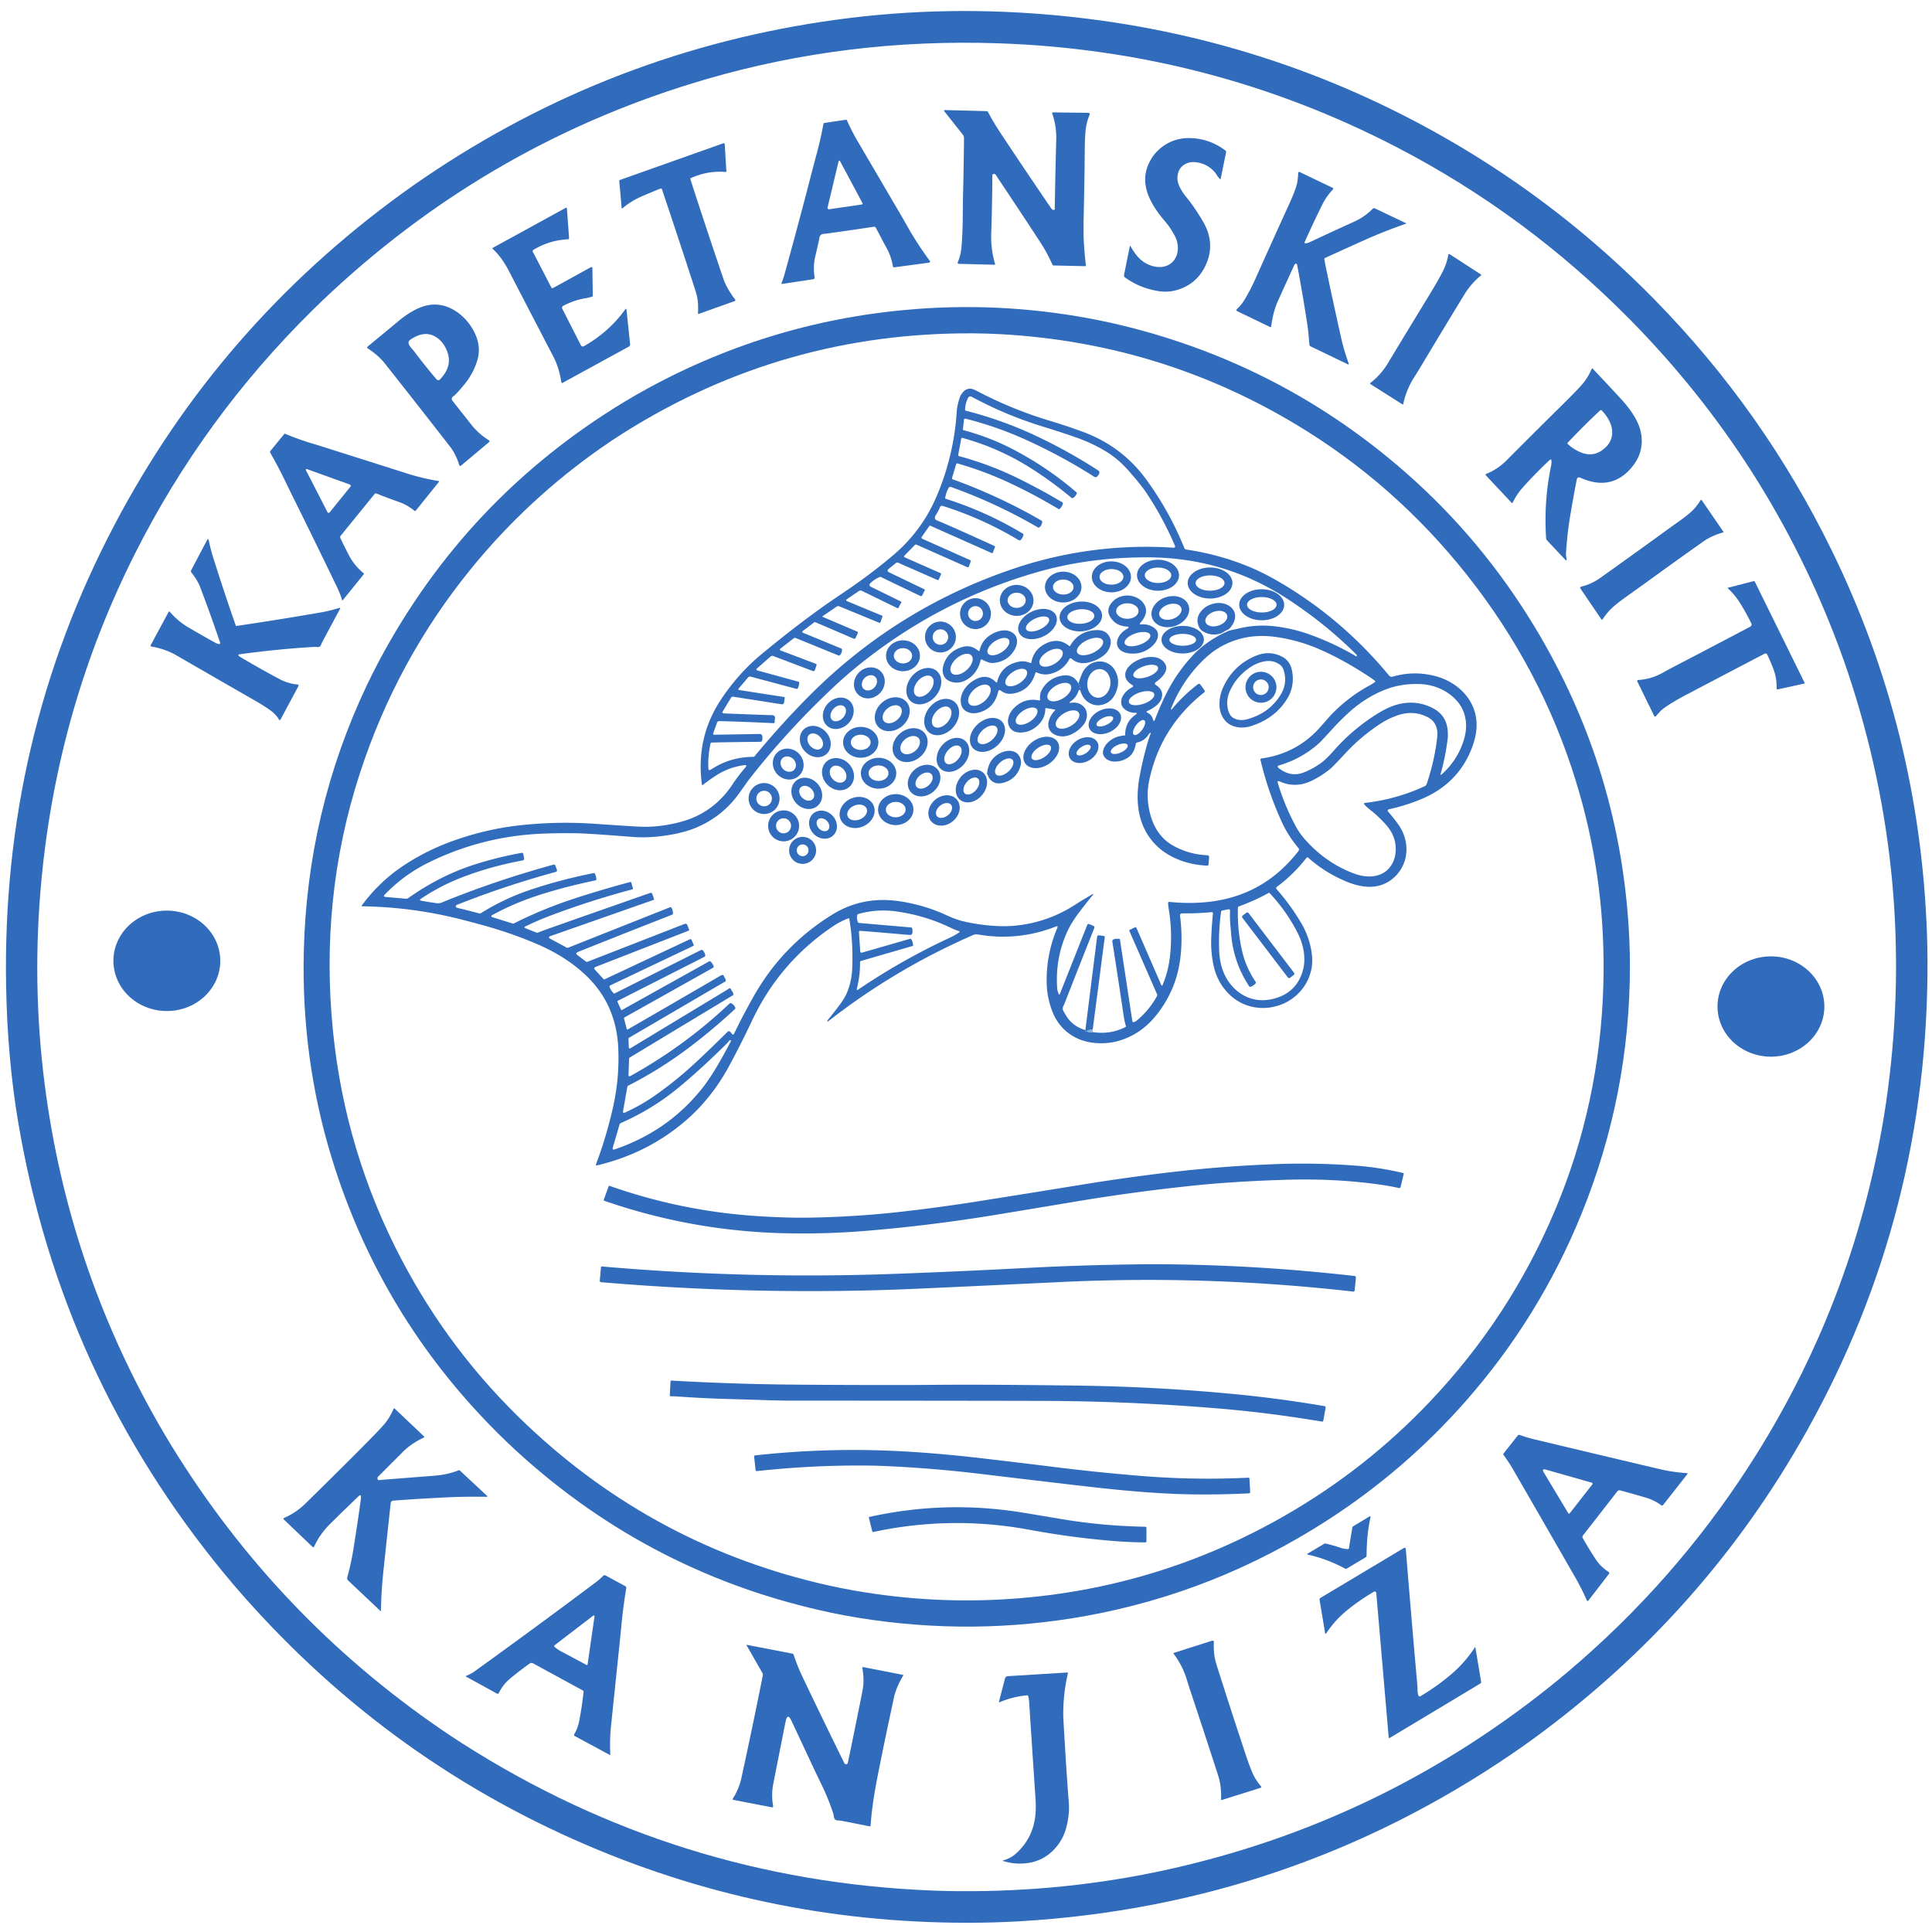 <?xml version="1.0" encoding="UTF-8" standalone="no"?>
<svg xmlns="http://www.w3.org/2000/svg" version="1.2" baseProfile="tiny" viewBox="0 0 1448 1448">
<path fill="#316bbc" d="
  M 1240.38 224.88
  Q 1321.93 308.15 1373.06 412.94
  Q 1438.68 547.41 1444.20 699.00
  Q 1444.56 708.94 1444.62 719.00
  Q 1445.67 908.78 1354.19 1072.44
  Q 1277.84 1209.04 1150.05 1302.58
  Q 1142.00 1308.47 1133.72 1314.13
  Q 966.93 1428.04 764.24 1439.97
  Q 754.22 1440.56 744.26 1440.82
  Q 589.40 1444.74 448.81 1386.69
  Q 293.43 1322.53 181.24 1194.87
  Q 174.63 1187.35 168.28 1179.64
  Q 45.92 1031.21 13.75 841.75
  Q 5.61 793.84 4.59 739.50
  Q 1.09 554.25 86.00 393.00
  Q 164.18 244.54 301.31 145.01
  Q 309.42 139.12 317.67 133.51
  Q 458.40 37.77 627.00 14.75
  Q 710.17 3.39 795.98 11.91
  Q 950.96 27.30 1085.06 104.44
  Q 1170.61 153.64 1240.38 224.88
  Z
  M 1221.57 239.43
  Q 1143.74 160.53 1046.56 110.19
  Q 906.92 37.85 748.24 32.45
  Q 634.54 28.57 528.56 59.56
  Q 370.34 105.83 248.60 218.72
  Q 241.22 225.56 234.15 232.54
  Q 152.23 313.40 101.00 415.25
  Q 43.39 529.79 31.11 659.01
  Q 23.73 736.67 33.50 812.75
  Q 50.86 947.88 118.30 1066.29
  Q 123.23 1074.93 128.49 1083.50
  Q 206.93 1211.27 330.53 1296.09
  Q 338.74 1301.72 347.21 1307.12
  Q 507.44 1409.20 698.26 1416.91
  Q 708.29 1417.32 718.26 1417.39
  Q 799.04 1418.03 875.19 1401.19
  Q 1032.96 1366.29 1160.02 1265.34
  Q 1167.91 1259.07 1175.49 1252.65
  Q 1254.78 1185.51 1310.81 1098.81
  Q 1388.50 978.61 1411.94 836.87
  Q 1413.56 827.05 1414.87 817.09
  Q 1435.92 657.54 1385.40 505.27
  Q 1382.24 495.77 1378.78 486.41
  Q 1326.80 346.13 1221.57 239.43
  Z"
/>
<path fill="#316bbc" d="
  M 744.41 130.44
  A 0.98 0.96 -9.9 0 0 743.76 131.35
  Q 743.62 153.75 742.91 174.75
  Q 742.50 186.60 745.80 197.96
  A 0.37 0.36 -7.5 0 1 745.44 198.42
  L 718.56 197.74
  A 0.83 0.82 11.9 0 1 717.81 196.60
  Q 720.17 190.99 720.66 184.74
  Q 721.41 175.12 721.53 165.47
  Q 721.73 148.10 721.74 148.04
  Q 722.29 126.30 722.51 103.54
  A 4.20 4.00 -65.0 0 0 721.63 100.92
  L 707.90 83.60
  Q 706.99 82.46 708.44 82.50
  L 739.20 83.28
  A 1.64 1.64 76.8 0 1 740.62 84.16
  Q 744.43 91.45 749.18 98.63
  Q 768.25 127.46 787.75 156.00
  Q 788.74 157.46 790.02 157.34
  A 0.61 0.53 88.5 0 0 790.51 156.75
  Q 790.94 130.62 791.63 104.50
  Q 791.89 94.32 788.57 84.96
  A 0.54 0.54 -9.4 0 1 789.09 84.24
  L 815.78 84.56
  A 0.96 0.95 11.2 0 1 816.66 85.86
  Q 814.46 91.32 813.75 96.75
  Q 813.10 101.73 812.99 113.75
  Q 812.78 137.20 812.24 160.65
  Q 811.95 173.15 812.26 179.85
  Q 812.70 189.23 813.87 198.99
  A 0.46 0.45 87.2 0 1 813.41 199.50
  L 789.57 198.96
  A 0.81 0.79 78.1 0 1 788.86 198.48
  Q 784.70 189.34 780.56 182.94
  Q 771.17 168.39 746.98 132.09
  Q 746.95 132.05 746.56 131.39
  Q 745.72 129.99 744.41 130.44
  Z"
/>
<path fill="#316bbc" d="
  M 617.13 92.98
  A 1.07 1.06 -88.8 0 1 618.02 92.12
  L 633.90 89.76
  A 0.88 0.85 73.8 0 1 634.81 90.28
  Q 638.28 98.12 642.45 105.25
  Q 658.78 133.17 675.14 161.05
  Q 675.18 161.11 680.62 170.64
  Q 687.76 183.16 696.89 195.56
  A 0.82 0.81 68.1 0 1 696.34 196.85
  L 670.27 200.35
  A 0.98 0.98 81.4 0 1 669.18 199.54
  Q 667.99 192.24 664.46 185.81
  Q 661.85 181.04 661.82 180.98
  Q 659.10 175.66 656.34 170.59
  A 1.26 1.26 71.3 0 0 655.06 169.95
  Q 636.92 172.65 619.05 175.14
  Q 618.98 175.15 617.45 175.26
  Q 614.54 175.46 614.08 178.40
  Q 613.82 180.04 613.81 180.09
  Q 612.45 186.18 611.01 192.25
  Q 609.23 199.82 610.56 207.85
  A 1.25 1.24 81.4 0 1 609.51 209.28
  L 586.19 212.80
  A 0.43 0.43 6.3 0 1 585.72 212.22
  Q 587.17 208.52 588.02 205.44
  Q 599.09 165.44 609.42 125.24
  Q 609.43 125.20 612.31 114.41
  Q 615.17 103.70 617.13 92.98
  Z
  M 628.40 121.36
  L 620.25 155.50
  A 1.09 1.06 -87.1 0 0 621.43 156.84
  L 645.94 153.25
  A 0.67 0.67 71.6 0 0 646.43 152.27
  L 629.81 121.17
  Q 628.86 119.41 628.40 121.36
  Z"
/>
<path fill="#316bbc" d="
  M 874.22 107.95
  Q 883.34 102.58 895.01 103.66
  Q 908.16 104.87 918.63 112.99
  A 0.94 0.87 26.0 0 1 918.98 113.88
  L 914.87 134.02
  Q 914.76 134.53 914.38 134.18
  Q 913.24 133.15 912.42 131.87
  Q 911.03 129.72 910.75 129.38
  Q 904.91 122.48 895.94 121.56
  Q 891.10 121.07 887.41 123.51
  Q 883.86 125.86 882.85 130.22
  Q 881.63 135.51 884.47 140.77
  Q 885.48 142.64 886.63 144.43
  Q 887.47 145.73 889.18 147.81
  Q 895.05 154.97 901.31 165.44
  Q 911.78 182.93 902.94 200.19
  Q 896.31 213.12 882.30 217.29
  Q 876.95 218.87 871.54 218.54
  Q 867.08 218.26 861.03 216.59
  Q 851.56 213.97 843.11 207.89
  A 1.74 1.73 -66.6 0 1 842.42 206.14
  L 846.75 184.74
  Q 846.93 183.86 847.37 184.65
  Q 849.80 188.98 852.45 192.05
  Q 857.82 198.27 865.50 199.78
  Q 870.14 200.69 873.93 199.35
  Q 878.44 197.76 880.80 193.69
  Q 883.01 189.88 882.76 184.98
  Q 882.52 180.33 880.13 176.09
  Q 878.47 173.14 876.60 170.33
  Q 875.27 168.33 872.46 165.04
  Q 864.96 156.24 861.31 147.94
  Q 855.42 134.53 861.01 122.54
  Q 865.37 113.16 874.22 107.95
  Z"
/>
<path fill="#316bbc" d="
  M 523.12 234.83
  Q 523.41 229.92 522.96 225.56
  Q 522.60 222.06 520.83 216.62
  Q 508.65 179.09 496.06 141.67
  A 0.67 0.66 -19.9 0 0 495.19 141.27
  Q 487.95 144.12 480.76 147.28
  Q 472.96 150.71 466.55 156.09
  Q 466.00 156.55 465.94 155.83
  L 464.11 135.59
  A 0.67 0.66 78.0 0 1 464.54 134.91
  L 542.13 107.38
  A 0.77 0.77 -11.8 0 1 543.16 108.05
  L 544.42 128.44
  A 0.44 0.43 1.2 0 1 543.94 128.89
  Q 530.20 127.77 517.70 133.54
  A 0.58 0.56 68.6 0 0 517.41 134.24
  Q 527.33 165.06 537.70 195.73
  Q 542.67 210.44 542.81 210.75
  Q 545.86 217.98 550.99 224.48
  A 0.74 0.73 61.0 0 1 550.67 225.63
  L 523.71 235.27
  A 0.44 0.44 81.7 0 1 523.12 234.83
  Z"
/>
<path fill="#316bbc" d="
  M 978.34 182.39
  Q 980.03 182.25 982.06 181.30
  Q 998.30 173.67 1014.65 166.26
  Q 1022.93 162.50 1028.80 156.47
  A 1.44 1.44 -55.2 0 1 1030.45 156.17
  L 1053.79 167.28
  Q 1054.25 167.50 1053.78 167.66
  Q 1036.99 173.46 1020.79 180.77
  Q 1006.90 187.04 993.02 193.36
  A 0.70 0.68 -15.7 0 0 992.61 194.07
  Q 992.82 196.01 993.75 200.50
  Q 999.29 227.15 1005.28 253.70
  Q 1007.34 262.86 1010.74 272.17
  Q 1011.24 273.54 1009.93 272.91
  L 982.20 259.57
  A 1.51 1.49 -79.7 0 1 981.36 258.34
  Q 981.03 254.39 980.75 250.99
  Q 980.43 247.24 979.89 243.67
  Q 976.48 221.26 972.28 198.99
  Q 971.96 197.25 970.92 197.68
  Q 970.39 197.90 970.01 198.73
  Q 963.89 212.05 957.86 225.40
  Q 954.15 233.59 952.71 244.70
  A 0.53 0.52 -73.6 0 1 951.96 245.11
  L 927.22 233.20
  A 0.94 0.94 37.0 0 1 927.00 231.65
  Q 930.23 228.79 932.60 224.88
  Q 937.24 217.22 940.89 209.03
  Q 953.29 181.27 965.92 153.61
  Q 971.43 141.53 972.25 136.75
  Q 972.89 133.03 972.99 129.52
  A 0.71 0.70 13.7 0 1 974.01 128.91
  L 998.77 140.76
  A 0.78 0.77 34.3 0 1 999.01 141.99
  Q 994.14 147.10 991.00 153.41
  Q 984.16 167.15 977.76 181.58
  A 0.58 0.58 -80.8 0 0 978.34 182.39
  Z"
/>
<path fill="#316bbc" d="
  M 435.36 258.80
  A 1.65 1.64 -28.3 0 0 437.64 259.48
  Q 456.38 248.82 468.46 232.06
  Q 469.40 230.75 469.57 232.35
  L 472.25 258.02
  A 1.79 1.75 -17.5 0 1 471.33 259.75
  L 421.59 286.97
  A 0.58 0.58 70.9 0 1 420.73 286.55
  Q 419.10 275.69 414.76 267.34
  Q 398.03 235.14 381.31 202.94
  Q 376.00 192.71 369.18 186.40
  A 0.36 0.36 52.0 0 1 369.25 185.82
  L 424.03 155.75
  A 0.59 0.58 -16.3 0 1 424.90 156.22
  L 426.51 178.46
  A 0.81 0.81 86.6 0 1 425.74 179.33
  Q 411.62 180.05 399.79 187.27
  A 1.13 1.12 -29.4 0 0 399.37 188.75
  L 413.19 215.43
  A 0.99 0.98 61.7 0 0 414.54 215.84
  L 442.89 200.24
  A 0.74 0.74 -15.1 0 1 443.99 200.87
  L 444.26 221.37
  A 1.12 1.12 -8.1 0 1 443.44 222.46
  Q 440.79 223.20 438.47 223.58
  Q 430.32 224.94 422.10 229.22
  A 1.61 1.60 62.9 0 0 421.41 231.37
  L 435.36 258.80
  Z"
/>
<path fill="#316bbc" d="
  M 1027.13 287.86
  A 0.52 0.52 -47.8 0 1 1027.09 287.02
  Q 1035.11 280.67 1039.95 272.62
  Q 1054.98 247.69 1070.18 222.86
  Q 1078.48 209.29 1081.69 202.69
  Q 1084.45 197.00 1085.45 191.04
  A 0.72 0.72 21.3 0 1 1086.55 190.56
  L 1110.00 205.75
  A 0.38 0.38 41.4 0 1 1110.04 206.36
  Q 1102.51 212.55 1097.49 220.77
  Q 1080.11 249.22 1062.99 277.84
  Q 1062.93 277.94 1059.77 282.95
  Q 1053.94 292.16 1051.70 302.88
  A 0.35 0.35 -68.3 0 1 1051.17 303.11
  L 1027.13 287.86
  Z"
/>
<path fill="#316bbc" d="
  M 275.52 261.04
  A 0.75 0.74 41.3 0 1 275.44 259.84
  Q 287.17 250.17 299.06 240.31
  Q 306.89 233.83 314.43 230.67
  Q 322.30 227.36 330.12 228.62
  Q 337.25 229.77 343.93 234.88
  Q 351.07 240.33 355.36 248.67
  Q 360.95 259.53 357.69 270.19
  Q 354.63 280.17 347.97 288.21
  Q 341.80 295.65 340.19 296.69
  Q 337.43 298.46 339.41 300.76
  Q 340.12 301.59 340.17 301.66
  Q 344.86 307.73 349.68 313.70
  Q 349.75 313.79 352.61 317.48
  Q 358.55 325.15 366.55 330.07
  A 0.74 0.74 40.8 0 1 366.64 331.27
  L 345.49 349.01
  A 0.80 0.80 61.8 0 1 344.21 348.62
  Q 342.25 342.04 338.51 336.38
  Q 338.16 335.84 330.32 325.77
  Q 313.47 304.13 296.48 282.59
  Q 287.38 271.06 287.13 270.80
  Q 282.10 265.27 275.52 261.04
  Z
  M 327.22 284.35
  A 1.67 1.67 -43.1 0 0 329.69 284.43
  Q 339.24 274.64 335.29 263.78
  Q 332.17 255.24 325.28 251.80
  Q 317.37 247.86 307.57 254.57
  Q 305.55 255.95 306.51 258.20
  Q 307.03 259.40 308.33 260.88
  Q 309.89 262.67 310.40 263.35
  Q 318.48 274.09 327.22 284.35
  Z"
/>
<path fill="#316bbc" d="
  M 373.29 1074.33
  Q 284.93 986.45 248.56 867.69
  Q 225.86 793.54 227.68 713.75
  Q 230.08 608.25 274.94 513.56
  Q 279.17 504.63 283.93 495.69
  Q 349.19 373.09 467.96 301.16
  Q 476.58 295.94 485.30 291.19
  Q 580.18 239.45 688.00 231.50
  Q 755.88 226.49 823.39 240.00
  Q 833.15 241.96 842.92 244.37
  Q 961.86 273.76 1053.69 354.31
  Q 1110.48 404.13 1150.16 469.78
  Q 1215.51 577.87 1221.15 704.02
  Q 1221.60 714.07 1221.60 724.00
  Q 1221.60 820.31 1185.36 909.65
  Q 1153.91 987.16 1098.70 1049.95
  Q 1053.03 1101.88 994.90 1139.37
  Q 911.13 1193.40 814.50 1211.00
  Q 729.46 1226.49 642.86 1212.44
  Q 633.03 1210.85 623.20 1208.77
  Q 488.84 1180.39 387.76 1088.13
  Q 380.35 1081.36 373.29 1074.33
  Z
  M 394.69 1067.80
  Q 491.15 1159.12 620.47 1188.15
  Q 630.29 1190.36 640.08 1192.07
  Q 699.37 1202.47 758.75 1198.25
  Q 867.85 1190.49 962.97 1135.94
  Q 1023.92 1100.99 1072.20 1049.95
  Q 1131.53 987.24 1165.19 907.69
  Q 1199.28 827.11 1201.70 737.50
  Q 1203.66 664.33 1184.00 595.25
  Q 1160.02 511.00 1106.70 440.28
  Q 1053.33 369.49 979.56 323.19
  Q 874.52 257.26 749.74 250.45
  Q 739.81 249.91 729.76 249.84
  Q 587.21 248.90 467.48 324.40
  Q 458.93 329.79 450.80 335.47
  Q 395.86 373.90 353.81 425.31
  Q 297.25 494.47 269.50 580.25
  Q 239.47 673.06 249.58 772.99
  Q 258.75 863.66 301.06 944.19
  Q 337.63 1013.78 394.69 1067.80
  Z"
/>
<path fill="#316bbc" d="
  M 1162.79 345.38
  Q 1162.62 343.64 1161.36 344.84
  Q 1150.27 355.28 1141.22 365.46
  Q 1136.74 370.49 1133.74 376.70
  A 0.51 0.50 36.1 0 1 1132.92 376.82
  L 1113.55 356.18
  A 0.58 0.57 57.6 0 1 1113.75 355.25
  Q 1122.47 351.74 1129.09 345.08
  Q 1150.16 323.91 1171.43 302.93
  Q 1183.91 290.63 1187.06 286.56
  Q 1190.68 281.90 1192.94 276.44
  A 0.46 0.45 -55.4 0 1 1193.69 276.30
  Q 1204.65 287.86 1215.19 299.31
  Q 1220.81 305.42 1224.58 311.54
  Q 1229.04 318.76 1230.09 325.74
  Q 1232.32 340.39 1221.34 352.09
  Q 1206.50 367.90 1184.59 358.10
  Q 1182.21 357.03 1181.71 359.59
  Q 1179.33 371.77 1176.97 385.80
  Q 1174.57 400.06 1173.71 414.50
  Q 1173.59 416.40 1174.00 418.25
  Q 1174.64 421.14 1172.69 419.06
  L 1159.30 404.81
  A 1.89 1.88 -68.5 0 1 1158.81 403.68
  Q 1156.97 376.01 1162.38 349.78
  Q 1162.94 347.07 1162.79 345.38
  Z
  M 1175.05 331.67
  A 0.82 0.82 -46.5 0 0 1175.08 332.82
  Q 1178.90 336.45 1184.14 338.78
  Q 1193.99 343.16 1202.13 336.40
  Q 1208.98 330.70 1208.25 322.49
  Q 1207.90 318.57 1205.60 314.46
  Q 1203.51 310.73 1200.44 307.57
  A 0.79 0.78 -43.2 0 0 1199.34 307.54
  Q 1187.78 318.27 1175.05 331.67
  Z"
/>
<path fill="#316cbd" d="
  M 635.96 688.24
  Q 629.68 690.60 624.10 694.37
  Q 584.22 721.32 563.66 764.92
  Q 555.36 782.52 546.08 799.63
  Q 537.76 814.95 526.22 827.84
  Q 519.64 835.19 511.82 841.68
  Q 483.95 864.79 447.66 873.39
  Q 446.25 873.72 446.76 872.37
  Q 451.67 859.42 455.26 846.43
  Q 458.39 835.11 460.06 827.03
  Q 464.19 807.05 463.43 786.50
  Q 462.22 753.25 439.56 731.44
  Q 424.57 717.01 402.44 707.54
  Q 383.73 699.54 364.17 694.05
  Q 354.73 691.40 344.85 688.90
  Q 308.83 679.81 271.60 679.25
  Q 270.73 679.24 271.24 678.54
  Q 283.86 661.43 300.80 649.85
  Q 319.91 636.80 343.00 629.00
  Q 365.76 621.31 388.03 618.74
  Q 417.08 615.40 446.25 617.46
  Q 462.00 618.57 477.75 619.50
  Q 492.22 620.35 507.14 616.76
  Q 517.91 614.17 525.78 609.74
  Q 539.72 601.90 548.84 588.12
  Q 553.38 581.25 558.53 575.38
  Q 560.55 573.08 557.52 573.50
  Q 546.24 575.05 536.70 581.21
  Q 531.81 584.38 526.63 588.37
  A 0.34 0.34 -22.7 0 1 526.09 588.15
  Q 521.34 553.15 540.24 524.47
  Q 551.82 506.89 567.49 493.06
  Q 570.96 490.00 582.94 480.38
  Q 599.92 466.74 617.64 454.07
  Q 620.17 452.27 634.15 442.79
  Q 653.58 429.62 670.06 415.56
  Q 684.41 403.32 694.35 386.93
  Q 699.08 379.13 703.20 369.02
  Q 715.06 339.93 717.07 308.25
  Q 717.23 305.76 717.81 303.36
  Q 718.68 299.82 719.06 298.60
  Q 720.13 295.24 722.56 293.06
  Q 724.82 291.05 727.75 291.36
  Q 729.33 291.53 732.54 293.21
  Q 758.72 306.94 787.06 315.45
  Q 799.50 319.19 811.68 323.68
  Q 841.15 334.54 859.53 359.96
  Q 876.79 383.84 887.67 410.82
  A 1.65 1.64 83.3 0 0 888.95 411.84
  Q 916.44 415.94 940.67 426.75
  Q 948.91 430.43 958.42 435.96
  Q 1005.63 463.44 1040.99 506.20
  Q 1042.18 507.64 1043.96 507.11
  Q 1060.09 502.38 1076.75 507.00
  Q 1083.13 508.77 1088.88 512.43
  Q 1094.66 516.10 1098.71 521.10
  Q 1106.72 530.99 1106.68 543.59
  Q 1106.65 552.43 1102.20 562.93
  Q 1091.52 588.15 1064.82 599.09
  Q 1053.15 603.88 1041.40 606.43
  Q 1039.15 606.93 1040.67 608.66
  Q 1044.33 612.83 1047.51 617.22
  Q 1054.86 627.34 1054.00 639.00
  Q 1053.54 645.31 1050.26 650.94
  Q 1047.08 656.42 1042.00 659.90
  Q 1033.94 665.44 1023.50 664.50
  Q 1016.96 663.91 1009.87 661.04
  Q 993.44 654.37 980.43 642.78
  A 0.85 0.85 -50.3 0 0 979.19 642.90
  Q 969.51 655.42 956.99 664.65
  A 1.22 1.21 51.3 0 0 956.80 666.43
  Q 967.23 678.24 975.23 691.79
  Q 981.73 702.79 983.25 715.50
  Q 984.36 724.75 980.69 733.34
  Q 977.60 740.58 971.64 745.91
  Q 965.57 751.35 957.83 753.73
  Q 947.95 756.78 938.07 754.47
  Q 927.62 752.03 919.94 743.81
  Q 915.45 739.02 912.59 732.86
  Q 910.13 727.57 908.90 720.35
  Q 907.47 711.90 907.79 703.25
  Q 908.12 694.36 909.09 684.59
  A 0.87 0.87 -89.7 0 0 908.15 683.64
  Q 896.15 684.75 885.96 684.52
  A 1.54 1.53 -3.0 0 0 884.40 686.25
  Q 886.45 701.99 884.77 717.00
  Q 882.04 741.54 866.72 760.74
  Q 855.35 775.01 838.94 779.94
  Q 830.70 782.41 821.72 781.76
  Q 812.50 781.10 805.35 777.23
  Q 793.58 770.85 788.50 757.50
  Q 786.72 752.80 785.62 747.41
  Q 784.63 742.52 784.49 737.02
  Q 783.94 715.45 792.44 695.42
  Q 793.18 693.69 791.43 694.38
  Q 762.92 705.59 732.82 700.35
  Q 731.03 700.04 729.36 700.77
  Q 670.46 726.51 620.83 765.38
  A 0.61 0.38 -34.3 0 1 620.04 765.41
  Q 619.91 765.13 620.33 764.61
  Q 624.30 759.72 628.14 754.71
  Q 632.86 748.56 634.76 744.06
  Q 638.39 735.44 638.75 725.25
  Q 639.45 705.62 636.52 688.55
  A 0.42 0.41 -15.1 0 0 635.96 688.24
  Z
  M 796.60 377.31
  Q 796.09 379.79 794.15 381.44
  A 0.73 0.71 40.9 0 1 793.32 381.49
  Q 775.96 371.05 757.65 362.40
  Q 738.08 353.15 717.55 347.33
  A 0.74 0.72 15.9 0 0 716.64 347.82
  L 713.51 358.33
  A 0.73 0.72 17.9 0 0 713.97 359.21
  Q 749.11 371.95 780.48 390.14
  A 1.35 1.34 -67.9 0 1 781.11 391.65
  Q 780.32 394.61 778.72 395.34
  A 1.08 0.86 44.2 0 1 777.82 395.25
  Q 746.78 377.15 712.80 365.01
  A 1.55 1.55 23.9 0 0 710.91 365.74
  Q 709.03 369.25 708.39 373.20
  A 0.59 0.57 13.3 0 0 708.80 373.84
  Q 739.33 383.50 766.75 400.05
  A 0.72 0.68 22.5 0 1 767.09 400.80
  Q 766.68 402.63 765.30 404.40
  A 1.50 1.50 -55.3 0 1 763.35 404.76
  Q 736.28 388.50 706.41 379.14
  A 1.53 1.53 19.0 0 0 704.53 380.05
  Q 703.39 382.98 701.25 386.27
  Q 699.52 388.94 702.56 390.19
  Q 714.03 394.91 745.35 409.23
  A 0.63 0.51 23.4 0 1 745.72 409.93
  L 744.10 414.20
  A 0.66 0.58 22.8 0 1 743.24 414.49
  L 697.26 394.02
  A 0.59 0.58 -60.2 0 0 696.54 394.22
  L 690.82 402.40
  A 0.93 0.91 -60.3 0 0 691.18 403.77
  L 727.23 419.86
  A 0.64 0.51 22.0 0 1 727.62 420.55
  L 726.16 424.58
  A 1.04 0.89 22.0 0 1 724.82 425.03
  L 687.06 408.27
  A 1.29 1.25 34.1 0 0 685.63 408.52
  L 677.76 416.52
  A 0.73 0.71 34.1 0 0 678.00 417.68
  L 704.98 429.60
  A 0.62 0.51 23.8 0 1 705.34 430.31
  L 703.55 434.40
  A 0.76 0.65 23.5 0 1 702.59 434.70
  L 673.02 421.68
  A 1.41 1.32 -51.5 0 0 671.61 421.89
  L 665.80 426.57
  A 1.34 1.26 -50.8 0 0 665.96 428.76
  L 693.03 441.79
  A 0.31 0.30 26.5 0 1 693.18 442.20
  L 691.18 446.20
  A 1.08 1.05 26.1 0 1 689.76 446.66
  L 660.21 432.47
  A 1.11 1.06 44.9 0 0 659.30 432.45
  Q 654.75 434.51 652.08 437.37
  A 1.48 1.46 34.7 0 0 652.52 439.70
  L 675.24 450.83
  A 0.56 0.49 27.4 0 1 675.52 451.54
  L 673.31 455.61
  A 0.60 0.51 26.7 0 1 672.56 455.79
  L 645.90 442.80
  A 2.34 2.13 -47.7 0 0 643.66 443.01
  L 634.93 448.94
  Q 633.42 449.97 635.04 450.64
  L 660.98 461.38
  A 0.66 0.50 21.4 0 1 661.40 462.07
  L 659.90 466.30
  A 0.86 0.73 20.7 0 1 658.81 466.69
  L 629.18 454.49
  A 2.41 2.16 37.1 0 0 626.99 454.67
  L 616.71 461.70
  Q 616.09 462.13 616.80 462.43
  L 642.30 473.29
  A 1.03 0.97 23.4 0 1 642.87 474.61
  L 641.28 478.14
  A 1.15 1.07 23.5 0 1 639.81 478.66
  L 611.17 466.36
  A 1.04 1.00 -51.8 0 0 610.15 466.50
  L 601.91 472.75
  Q 600.61 473.74 602.11 474.36
  L 630.54 486.06
  A 0.81 0.79 9.5 0 1 631.05 486.75
  Q 631.23 489.36 629.36 491.17
  A 0.78 0.75 33.4 0 1 628.54 491.32
  L 596.19 478.10
  A 1.20 1.13 36.2 0 0 595.05 478.24
  L 585.03 486.05
  Q 583.77 487.03 585.29 487.60
  L 611.42 497.50
  A 0.90 0.85 19.9 0 1 611.97 498.59
  L 610.73 502.21
  A 1.22 1.18 20.0 0 1 609.16 502.91
  L 579.58 491.69
  A 2.04 2.03 34.7 0 0 577.51 492.06
  L 567.43 500.94
  Q 566.16 502.06 567.81 502.52
  L 598.45 510.93
  A 0.72 0.67 7.2 0 1 598.98 511.56
  Q 599.06 513.46 597.95 515.84
  A 0.84 0.84 -69.9 0 1 596.96 516.30
  L 562.66 507.15
  A 2.02 1.73 25.9 0 0 560.71 507.66
  L 553.80 515.83
  Q 552.82 516.99 554.42 517.24
  L 587.59 522.38
  A 0.66 0.66 8.1 0 1 588.14 523.11
  L 587.66 526.61
  A 1.51 1.47 8.5 0 1 585.93 527.85
  L 549.56 522.18
  A 1.67 1.50 18.6 0 0 547.93 522.88
  L 541.59 533.35
  A 0.90 0.88 16.2 0 0 542.35 534.68
  Q 559.70 535.36 576.85 535.98
  Q 576.93 535.98 578.14 535.97
  Q 581.64 535.92 580.65 539.52
  Q 580.52 539.97 580.62 540.49
  Q 580.94 542.07 579.50 542.00
  Q 560.26 541.01 539.24 540.45
  A 1.98 1.82 9.6 0 0 537.37 541.67
  L 534.52 549.72
  A 0.74 0.72 8.8 0 0 535.24 550.68
  L 569.15 550.10
  Q 571.20 550.06 571.39 552.09
  Q 571.70 555.20 570.48 555.89
  Q 570.30 555.99 567.47 556.01
  Q 550.82 556.14 533.42 556.52
  A 0.96 0.95 -84.8 0 0 532.50 557.29
  Q 530.38 567.67 530.95 576.25
  A 0.99 0.99 -18.7 0 0 532.49 577.01
  Q 547.08 567.24 564.76 567.25
  A 0.90 0.90 20.0 0 0 565.45 566.93
  Q 584.31 544.03 605.15 522.90
  Q 670.62 456.54 758.50 426.61
  Q 768.51 423.20 777.61 420.72
  Q 827.65 407.12 879.70 410.50
  A 0.97 0.97 80.2 0 0 880.65 409.15
  Q 871.87 388.56 859.66 370.08
  Q 855.19 363.31 845.31 352.19
  Q 837.52 343.41 827.81 337.69
  Q 817.72 331.74 805.91 327.64
  Q 793.90 323.47 781.75 319.75
  Q 754.02 311.26 728.44 297.47
  Q 726.46 296.40 725.45 298.41
  Q 723.36 302.59 723.31 307.19
  A 0.64 0.64 6.9 0 0 723.80 307.81
  Q 751.16 314.76 776.70 326.79
  Q 799.86 337.71 821.43 351.51
  Q 823.60 352.89 823.79 353.26
  Q 824.46 354.53 822.71 356.76
  Q 821.54 358.24 819.95 357.23
  Q 796.23 342.08 769.42 329.85
  Q 747.19 319.72 723.66 313.79
  A 0.96 0.89 10.5 0 0 722.48 314.54
  L 721.68 321.81
  A 0.66 0.57 10.7 0 0 722.18 322.44
  Q 741.96 327.67 760.06 337.19
  Q 785.25 350.43 806.80 368.98
  A 0.76 0.72 30.7 0 1 807.03 369.79
  Q 806.19 372.16 803.95 373.29
  A 0.78 0.74 51.4 0 1 803.12 373.18
  Q 788.79 361.21 773.05 351.17
  Q 749.01 335.82 721.40 328.22
  A 0.81 0.79 -77.1 0 0 720.41 328.86
  L 718.18 340.81
  A 0.95 0.92 -77.5 0 0 718.84 341.88
  Q 743.02 348.41 765.19 359.56
  Q 783.23 368.64 796.26 376.55
  A 0.74 0.71 21.9 0 1 796.60 377.31
  Z
  M 813.46 772.00
  Q 813.07 773.76 814.37 772.93
  Q 816.96 774.13 818.79 773.47
  Q 831.87 775.64 843.56 769.73
  A 0.60 0.59 67.6 0 0 843.85 769.02
  Q 842.78 765.45 842.23 761.75
  Q 838.23 734.73 833.69 705.75
  A 1.61 1.61 -14.4 0 1 834.74 703.98
  Q 836.33 703.42 838.81 703.64
  A 0.64 0.64 87.7 0 1 839.39 704.18
  L 848.68 765.44
  A 0.78 0.77 -9.9 0 0 849.60 766.08
  Q 850.90 765.82 852.33 764.61
  Q 861.45 756.90 867.19 746.43
  A 1.30 1.29 47.8 0 0 867.24 745.28
  L 846.45 697.71
  A 0.62 0.50 65.7 0 1 846.65 696.95
  L 850.69 694.98
  A 0.84 0.75 65.4 0 1 851.74 695.44
  L 870.26 738.02
  Q 870.86 739.40 871.44 738.00
  Q 875.71 727.69 876.94 716.24
  Q 878.85 698.39 875.85 680.68
  Q 875.54 678.85 875.49 676.69
  A 0.75 0.75 2.4 0 1 876.32 675.93
  Q 891.25 677.52 905.50 675.98
  Q 947.28 671.44 973.23 637.73
  A 1.66 1.66 43.6 0 0 973.18 635.63
  Q 965.50 626.52 960.76 616.21
  Q 950.46 593.78 944.67 569.41
  A 0.76 0.75 -10.8 0 1 945.30 568.49
  Q 968.50 565.32 985.04 549.63
  Q 987.34 547.45 992.09 542.03
  Q 997.27 536.11 999.06 534.31
  Q 1011.55 521.80 1026.31 513.81
  Q 1028.99 512.36 1030.62 511.07
  A 0.43 0.43 46.2 0 0 1030.63 510.41
  Q 1029.06 509.04 1025.06 506.44
  Q 1006.08 494.09 988.85 486.60
  Q 973.03 479.72 955.93 477.36
  Q 933.66 474.29 915.17 484.58
  Q 907.15 489.04 899.57 496.95
  Q 885.39 511.74 877.65 531.13
  A 0.53 0.36 -68.5 0 0 877.79 531.76
  Q 878.04 531.86 878.29 531.55
  Q 886.97 521.05 897.82 512.80
  A 1.34 1.30 53.5 0 1 899.68 513.10
  L 902.68 517.24
  A 1.29 1.26 52.9 0 1 902.46 519.00
  Q 869.67 544.76 861.25 585.25
  Q 858.81 596.97 861.81 609.17
  Q 863.81 617.29 867.73 623.11
  Q 872.33 629.91 879.06 633.69
  Q 891.12 640.46 905.01 641.00
  A 1.28 1.25 -86.5 0 1 906.21 642.38
  L 905.76 648.02
  A 0.82 0.80 -86.7 0 1 904.93 648.78
  Q 891.76 648.26 880.52 643.09
  Q 870.90 638.66 864.51 631.38
  Q 855.24 620.84 853.22 606.00
  Q 851.67 594.67 854.25 581.25
  Q 857.69 563.36 861.95 550.90
  Q 862.04 550.62 862.23 550.25
  Q 863.01 548.70 861.61 549.61
  Q 861.33 549.79 861.13 550.11
  Q 857.91 555.32 852.31 556.46
  A 1.41 1.41 88.5 0 0 851.21 557.62
  Q 850.11 564.85 845.16 567.97
  Q 840.96 570.61 836.25 570.77
  Q 831.37 570.93 828.52 568.20
  Q 825.61 565.39 827.21 561.18
  Q 828.30 558.28 831.05 555.87
  Q 835.88 551.64 842.77 551.25
  A 0.58 0.57 88.4 0 0 843.31 550.67
  Q 843.32 540.92 851.18 535.61
  Q 853.19 534.25 850.76 534.25
  Q 847.54 534.25 844.72 532.74
  Q 840.48 530.48 840.31 526.49
  Q 840.17 523.25 842.56 520.05
  Q 844.76 517.10 848.44 515.17
  Q 850.09 514.31 848.50 513.35
  Q 843.39 510.27 843.35 505.88
  Q 843.32 502.51 846.23 499.37
  Q 848.60 496.81 852.25 495.00
  Q 858.09 492.10 863.87 492.41
  Q 869.54 492.71 872.52 496.46
  Q 876.63 501.63 870.10 508.09
  Q 868.19 509.97 866.10 511.33
  A 1.15 1.14 -45.4 0 0 866.11 513.26
  Q 872.45 517.26 870.61 523.25
  Q 869.64 526.41 866.37 529.03
  Q 863.50 531.33 860.06 532.81
  Q 858.60 533.45 860.06 534.19
  Q 863.34 535.84 864.17 539.37
  Q 864.28 539.84 864.49 540.06
  Q 865.06 540.64 865.44 539.69
  Q 870.61 526.55 875.00 518.09
  Q 882.06 504.48 892.21 493.16
  Q 898.18 486.50 904.71 481.86
  Q 911.62 476.96 919.39 473.43
  Q 921.28 472.57 923.76 472.07
  Q 926.02 471.62 928.27 471.07
  Q 942.11 467.72 956.25 469.50
  Q 969.30 471.14 981.68 475.59
  Q 999.05 481.83 1015.03 491.07
  Q 1015.26 491.21 1015.78 491.65
  Q 1016.55 492.30 1016.87 491.47
  A 0.86 0.69 35.7 0 0 1016.64 490.64
  Q 993.32 467.35 964.75 448.75
  Q 917.86 418.23 862.00 417.73
  Q 817.91 417.35 778.50 428.50
  Q 702.41 450.04 640.45 501.11
  Q 633.24 507.05 625.45 514.32
  Q 590.66 546.78 561.33 584.30
  Q 561.29 584.35 554.05 594.47
  Q 541.28 612.29 521.21 620.52
  Q 513.05 623.86 501.95 625.74
  Q 487.01 628.27 474.00 627.25
  Q 440.85 624.64 431.50 624.50
  Q 419.37 624.32 407.25 624.78
  Q 362.26 626.47 321.91 646.12
  Q 302.76 655.44 288.31 670.56
  Q 286.87 672.06 288.98 672.25
  L 304.05 673.57
  A 3.16 2.78 27.1 0 0 306.05 673.06
  Q 329.50 656.46 354.79 648.24
  Q 372.67 642.43 391.37 639.15
  A 0.58 0.53 -10.9 0 1 392.02 639.55
  L 392.85 643.36
  A 1.36 1.23 -11.5 0 1 391.74 644.86
  Q 366.85 649.52 345.57 657.85
  Q 329.70 664.06 315.55 673.57
  Q 313.81 674.74 315.87 675.11
  Q 321.28 676.09 327.18 676.91
  Q 329.17 677.19 331.06 676.42
  Q 370.97 660.09 414.89 648.01
  A 1.12 1.00 -17.1 0 1 416.20 648.61
  L 417.40 651.94
  A 1.26 1.17 -17.5 0 1 416.51 653.50
  Q 378.82 663.75 342.53 678.13
  A 1.53 1.08 -4.4 0 0 341.79 678.74
  Q 341.09 680.05 343.00 680.50
  Q 350.92 682.34 358.77 684.50
  A 2.43 2.41 -53.1 0 0 360.71 684.22
  Q 378.68 673.04 398.96 666.38
  Q 421.62 658.95 445.02 654.35
  A 0.68 0.67 -20.2 0 1 445.75 654.68
  Q 446.92 656.77 446.95 659.18
  A 0.63 0.62 -6.4 0 1 446.46 659.79
  Q 420.70 665.21 401.06 671.81
  Q 384.52 677.37 369.18 685.69
  Q 367.09 686.82 369.37 687.53
  L 384.12 692.12
  A 1.55 1.50 39.6 0 0 385.25 692.03
  Q 407.46 680.91 430.90 673.30
  Q 451.54 666.60 472.29 661.06
  A 0.73 0.63 -15.5 0 1 473.16 661.47
  L 474.41 665.93
  A 0.60 0.49 -14.6 0 1 473.95 666.56
  Q 443.17 674.73 413.35 685.93
  Q 403.39 689.67 393.80 694.32
  Q 392.26 695.07 393.88 695.71
  L 402.11 698.98
  A 1.36 1.14 41.9 0 0 403.02 699.01
  Q 407.27 697.33 421.00 692.50
  Q 454.11 680.84 487.26 669.25
  A 1.32 1.31 -18.8 0 1 488.94 670.07
  L 490.19 673.80
  A 0.53 0.52 -18.6 0 1 489.86 674.46
  L 412.74 701.50
  Q 410.20 702.39 412.57 703.67
  L 424.81 710.26
  A 1.07 1.06 -41.4 0 0 425.72 710.31
  L 502.28 679.93
  A 0.74 0.65 -28.8 0 1 503.09 680.11
  Q 504.10 681.40 504.42 684.31
  A 1.25 1.23 -14.0 0 1 503.64 685.59
  Q 468.70 699.26 434.44 712.95
  Q 433.06 713.50 432.32 713.98
  A 0.92 0.89 47.0 0 0 432.29 715.46
  L 439.22 720.73
  A 1.03 0.99 52.7 0 0 440.18 720.88
  L 513.16 692.43
  A 1.70 1.55 69.0 0 1 515.23 693.47
  L 516.47 696.73
  A 0.61 0.57 68.8 0 1 516.16 697.50
  L 446.14 724.78
  A 1.13 1.12 57.9 0 0 445.73 726.59
  L 452.35 733.81
  A 0.69 0.67 56.4 0 0 453.14 733.98
  L 517.02 703.98
  A 0.97 0.82 -24.1 0 1 518.27 704.34
  L 519.94 708.25
  A 0.68 0.50 -24.7 0 1 519.54 708.97
  L 457.40 738.52
  A 1.08 1.07 65.9 0 0 456.87 739.91
  Q 457.99 742.54 459.89 744.41
  A 0.71 0.69 -35.4 0 0 460.70 744.53
  L 525.32 712.06
  A 1.25 1.22 -33.0 0 1 526.83 712.36
  Q 528.52 714.38 528.58 716.30
  A 0.84 0.80 -14.8 0 1 528.12 717.04
  L 463.20 750.00
  A 0.75 0.74 64.5 0 0 462.86 750.98
  L 465.47 756.75
  A 0.48 0.46 63.7 0 0 466.12 756.98
  L 531.57 720.49
  A 0.80 0.75 -40.5 0 1 532.41 720.53
  Q 533.85 721.65 534.82 724.04
  A 1.06 1.06 64.0 0 1 534.37 725.36
  L 468.07 762.53
  A 0.77 0.73 -22.5 0 0 467.70 763.36
  L 469.76 771.27
  A 0.49 0.48 -22.4 0 0 470.48 771.56
  Q 505.54 751.32 540.32 731.07
  Q 542.14 730.01 542.70 731.96
  Q 542.84 732.43 543.14 732.82
  Q 543.82 733.72 544.00 734.81
  A 0.74 0.71 -20.6 0 1 543.64 735.56
  L 471.48 777.75
  A 0.95 0.80 -19.2 0 0 471.02 778.52
  L 471.30 785.17
  A 0.74 0.69 -17.7 0 0 472.41 785.70
  Q 508.72 763.73 545.02 741.79
  Q 545.08 741.76 545.95 741.14
  Q 547.44 740.08 548.05 741.83
  Q 548.21 742.31 548.53 742.67
  Q 549.52 743.78 549.66 745.19
  A 0.85 0.77 -20.2 0 1 549.26 745.95
  L 471.96 792.62
  A 0.97 0.96 75.2 0 0 471.51 793.40
  L 471.06 805.46
  Q 471.00 807.26 472.56 806.40
  Q 513.31 783.82 546.61 752.26
  A 1.46 1.46 -49.2 0 1 548.46 752.12
  Q 550.75 753.74 551.12 755.45
  A 0.93 0.81 -29.5 0 1 550.83 756.27
  Q 534.30 771.67 516.26 785.27
  Q 494.67 801.55 470.90 813.64
  A 1.41 1.39 -8.9 0 0 470.16 814.64
  L 467.00 832.60
  Q 466.63 834.67 468.55 833.79
  Q 479.95 828.60 489.80 821.80
  Q 504.33 811.77 517.44 799.94
  Q 527.82 790.57 545.45 773.17
  A 1.04 0.85 -57.8 0 1 546.31 772.88
  Q 547.42 773.11 548.06 774.19
  Q 549.37 776.38 550.19 774.69
  Q 557.13 760.33 565.00 746.47
  Q 586.68 708.28 624.06 685.31
  Q 644.46 672.78 668.60 674.83
  Q 677.54 675.59 688.27 678.37
  Q 699.05 681.17 709.23 685.88
  Q 715.91 688.97 721.00 690.25
  Q 730.40 692.61 741.02 693.61
  Q 751.83 694.64 760.99 693.75
  Q 785.19 691.39 805.81 678.08
  Q 809.80 675.49 811.93 674.25
  Q 815.25 672.29 818.13 670.53
  Q 820.30 669.21 818.70 671.18
  Q 813.74 677.28 809.00 683.53
  Q 803.44 690.86 800.61 696.74
  Q 790.73 717.32 792.34 740.76
  Q 792.47 742.61 793.40 744.83
  Q 793.92 746.06 794.41 744.82
  L 814.88 693.19
  A 1.14 1.10 22.7 0 1 816.37 692.61
  L 819.50 693.93
  A 1.22 1.11 22.2 0 1 820.20 695.40
  Q 808.89 723.84 797.77 752.33
  Q 797.74 752.40 796.98 753.98
  Q 796.17 755.65 796.73 757.21
  Q 796.79 757.36 798.56 760.46
  Q 803.57 769.19 813.46 772.00
  Z
  M 867.876 500.165
  A 9.71 4.22 -18.9 0 0 857.323 499.317
  A 9.71 4.22 -18.9 0 0 849.504 506.455
  A 9.71 4.22 -18.9 0 0 860.057 507.303
  A 9.71 4.22 -18.9 0 0 867.876 500.165
  Z
  M 958.44 575.72
  Q 967.51 582.86 977.55 578.79
  Q 985.08 575.74 991.40 570.84
  Q 994.35 568.54 1000.54 561.61
  Q 1015.09 545.32 1033.91 533.98
  Q 1044.73 527.46 1054.50 526.75
  Q 1065.26 525.96 1074.63 531.16
  Q 1083.75 536.23 1084.94 546.73
  Q 1085.38 550.64 1085.00 553.75
  Q 1083.37 566.97 1079.81 579.83
  Q 1079.38 581.38 1080.58 580.31
  Q 1091.95 570.20 1096.81 555.56
  Q 1100.32 544.99 1097.65 535.67
  Q 1095.10 526.80 1086.78 520.54
  Q 1076.39 512.73 1062.25 512.63
  Q 1049.40 512.53 1038.50 516.75
  Q 1023.11 522.71 1010.19 534.69
  Q 1004.28 540.17 999.59 545.28
  Q 990.11 555.62 989.43 556.25
  Q 976.17 568.50 958.85 573.57
  Q 956.56 574.24 958.44 575.72
  Z
  M 865.031 520.116
  A 9.96 4.48 -18.4 0 0 854.166 519.009
  A 9.96 4.48 -18.4 0 0 846.129 526.404
  A 9.96 4.48 -18.4 0 0 856.994 527.511
  A 9.96 4.48 -18.4 0 0 865.031 520.116
  Z
  M 1022.63 602.98
  Q 1021.73 601.93 1023.10 601.77
  Q 1046.90 598.98 1067.75 589.26
  A 3.03 3.01 86.7 0 0 1069.34 587.47
  Q 1075.37 569.43 1077.21 552.00
  Q 1077.74 546.95 1075.64 542.83
  Q 1073.90 539.44 1069.74 537.36
  Q 1058.98 531.97 1046.90 536.33
  Q 1040.58 538.61 1035.56 541.81
  Q 1020.65 551.33 1008.41 564.50
  Q 999.33 574.28 997.44 575.87
  Q 990.90 581.37 983.10 585.14
  Q 970.99 590.99 959.20 585.70
  Q 957.07 584.75 957.74 586.98
  Q 963.00 604.47 971.79 620.45
  Q 974.20 624.81 978.44 629.56
  Q 993.16 646.04 1012.99 654.00
  Q 1017.23 655.70 1020.80 656.36
  Q 1025.43 657.21 1029.00 656.75
  Q 1037.92 655.61 1042.46 648.89
  Q 1046.45 642.97 1046.04 634.97
  Q 1045.58 625.96 1039.17 618.59
  Q 1033.58 612.16 1026.86 606.91
  Q 1024.23 604.85 1022.63 602.98
  Z
  M 849.806 550.651
  A 6.66 2.84 126.1 0 0 856.025 546.943
  A 6.66 2.84 126.1 0 0 857.654 539.889
  A 6.66 2.84 126.1 0 0 851.435 543.597
  A 6.66 2.84 126.1 0 0 849.806 550.651
  Z
  M 845.1 558.382
  A 6.83 3.06 -24.0 0 0 837.615 558.365
  A 6.83 3.06 -24.0 0 0 832.62 563.938
  A 6.83 3.06 -24.0 0 0 840.105 563.955
  A 6.83 3.06 -24.0 0 0 845.1 558.382
  Z
  M 927.69 743.06
  Q 934.19 748.23 942.10 749.34
  Q 949.37 750.37 957.20 747.76
  Q 972.00 742.82 976.39 727.66
  Q 978.22 721.31 977.26 714.21
  Q 976.30 707.07 973.44 701.06
  Q 965.49 684.37 951.59 669.37
  A 0.64 0.62 54.0 0 0 950.82 669.24
  Q 939.92 675.25 928.57 679.30
  A 1.20 1.19 -9.4 0 0 927.78 680.39
  Q 927.33 697.84 931.16 713.71
  Q 933.97 725.38 941.09 735.90
  A 0.98 0.97 50.5 0 1 940.98 737.12
  Q 938.89 739.26 937.06 739.62
  A 0.80 0.72 66.1 0 1 936.28 739.27
  Q 924.66 721.68 922.79 700.81
  Q 922.30 695.36 922.03 691.71
  Q 921.68 687.03 921.91 682.55
  A 1.01 0.97 86.3 0 0 920.76 681.50
  L 916.13 682.40
  A 1.35 1.23 88.9 0 0 915.13 683.54
  Q 913.21 698.20 913.73 712.00
  Q 914.12 722.34 917.56 729.94
  Q 921.16 737.88 927.69 743.06
  Z
  M 682.85 703.86
  Q 684.02 705.24 684.35 708.32
  A 0.67 0.66 -11.5 0 1 683.87 709.03
  L 645.29 720.20
  A 1.02 1.01 81.3 0 0 644.57 721.19
  Q 644.71 730.94 642.25 740.76
  Q 641.78 742.64 643.38 741.56
  Q 675.98 719.46 711.91 702.78
  Q 715.37 701.17 718.58 699.05
  Q 719.88 698.19 718.39 697.72
  Q 715.71 696.87 712.90 695.52
  Q 693.29 686.07 671.74 683.08
  Q 657.20 681.07 643.16 685.05
  A 0.88 0.87 -1.3 0 0 642.55 685.68
  Q 641.82 688.55 643.09 691.25
  A 0.90 0.84 -9.4 0 0 643.82 691.73
  L 682.87 695.12
  A 0.88 0.88 86.6 0 1 683.67 695.83
  Q 684.49 700.00 682.66 700.69
  Q 682.29 700.82 678.94 700.52
  Q 662.10 698.99 644.60 697.63
  A 0.80 0.77 -89.8 0 0 643.77 698.48
  L 644.74 713.09
  A 1.01 0.97 80.0 0 0 645.99 714.00
  L 682.02 703.64
  A 0.83 0.73 -26.6 0 1 682.85 703.86
  Z
  M 544.97 781.90
  Q 524.92 801.73 508.06 815.56
  Q 488.77 831.39 465.34 841.70
  A 2.01 1.84 87.9 0 0 464.28 842.95
  L 459.33 859.97
  Q 458.71 862.11 460.79 861.41
  Q 500.30 847.94 525.68 816.43
  Q 531.11 809.69 536.94 799.93
  Q 542.60 790.44 547.64 780.61
  Q 548.09 779.74 547.57 779.58
  A 1.10 0.70 -52.3 0 0 546.68 779.90
  Q 546.19 780.36 545.80 780.89
  Q 545.31 781.57 544.97 781.90
  Z"
/>
<path fill="#316bbc" d="
  M 282.10 369.88
  A 1.17 1.14 30.3 0 0 280.77 370.21
  L 255.30 401.57
  A 1.64 1.59 52.2 0 0 255.11 403.28
  Q 258.19 409.84 261.61 416.35
  Q 265.62 423.99 272.49 429.58
  A 0.62 0.62 39.6 0 1 272.58 430.45
  L 256.95 449.81
  Q 256.58 450.27 256.40 449.71
  Q 254.89 444.81 252.62 440.09
  Q 235.87 405.33 218.71 370.76
  Q 218.66 370.67 213.51 360.08
  Q 208.30 349.39 202.53 339.31
  A 1.16 1.16 49.4 0 1 202.63 338.00
  L 212.98 325.36
  A 0.69 0.68 30.5 0 1 213.78 325.16
  Q 223.60 329.23 233.60 332.29
  Q 242.17 334.90 242.24 334.93
  Q 273.63 344.89 305.01 354.85
  Q 316.77 358.58 328.70 360.52
  A 0.40 0.40 -66.1 0 1 328.95 361.17
  L 311.65 382.68
  A 0.76 0.75 38.8 0 1 310.59 382.79
  Q 305.14 378.40 299.64 376.45
  Q 290.72 373.30 282.10 369.88
  Z
  M 262.29 363.18
  L 230.49 351.74
  Q 228.60 351.07 229.52 352.85
  L 245.44 383.83
  A 1.00 0.99 -39.3 0 0 247.10 383.99
  L 262.70 364.68
  A 0.96 0.95 -60.7 0 0 262.29 363.18
  Z"
/>
<path fill="#316bbc" d="
  M 1274.47 374.97
  A 0.60 0.59 43.7 0 1 1275.47 374.95
  L 1291.65 398.53
  A 0.35 0.35 -24.7 0 1 1291.45 399.07
  Q 1284.60 400.92 1278.61 404.51
  Q 1277.64 405.09 1267.31 412.43
  Q 1249.90 424.82 1232.62 437.39
  Q 1231.40 438.28 1220.41 446.11
  Q 1212.02 452.09 1208.56 455.31
  Q 1204.24 459.34 1201.16 464.16
  A 0.59 0.59 44.3 0 1 1200.18 464.17
  L 1184.50 441.09
  A 0.91 0.90 66.2 0 1 1185.03 439.70
  Q 1192.63 437.91 1199.38 433.11
  Q 1226.33 413.93 1253.08 394.48
  Q 1253.19 394.40 1259.08 390.22
  Q 1265.66 385.54 1268.94 382.19
  Q 1271.95 379.11 1274.47 374.97
  Z"
/>
<path fill="#316bbc" d="
  M 177.31 469.12
  Q 209.10 464.45 240.74 458.95
  Q 246.96 457.86 254.06 455.67
  Q 255.45 455.24 254.76 456.52
  Q 247.82 469.36 241.22 481.79
  Q 241.16 481.90 240.57 483.39
  Q 239.88 485.10 238.09 484.97
  Q 235.96 484.81 235.88 484.81
  Q 207.87 486.47 180.06 490.31
  Q 177.24 490.70 179.94 492.31
  Q 194.52 501.03 209.54 508.98
  Q 216.07 512.44 223.08 513.03
  A 0.78 0.78 -73.6 0 1 223.70 514.17
  L 210.36 539.07
  Q 209.69 540.33 208.97 539.11
  Q 206.67 535.26 202.46 532.27
  Q 197.75 528.92 192.73 526.03
  Q 162.38 508.59 132.06 491.10
  Q 123.65 486.24 113.53 484.60
  A 0.77 0.77 -71.2 0 1 112.98 483.47
  L 126.38 458.62
  A 0.53 0.53 -51.5 0 1 127.24 458.52
  Q 133.42 465.63 140.79 469.98
  Q 151.13 476.09 161.65 481.88
  Q 162.86 482.54 164.18 482.74
  A 0.75 0.75 84.9 0 0 165.00 481.76
  Q 159.50 465.41 153.48 449.26
  Q 149.72 439.19 149.52 438.74
  Q 147.25 433.86 143.49 429.16
  A 1.72 1.68 -51.0 0 1 143.32 427.32
  L 155.15 404.86
  Q 156.06 403.14 156.46 405.03
  Q 157.87 411.81 159.89 418.21
  Q 167.89 443.59 176.65 468.72
  A 0.61 0.60 -13.3 0 0 177.31 469.12
  Z"
/>
<path fill="#316cbd" d="
  M 883.65 431.195
  A 15.74 11.62 0.2 0 1 867.869 442.76
  A 15.74 11.62 0.2 0 1 852.17 431.085
  A 15.74 11.62 0.2 0 1 867.951 419.52
  A 15.74 11.62 0.2 0 1 883.65 431.195
  Z
  M 877.82 431.195
  A 9.90 5.78 0.2 0 0 867.94 425.38
  A 9.90 5.78 0.2 0 0 858.02 431.125
  A 9.90 5.78 0.2 0 0 867.9 436.94
  A 9.90 5.78 0.2 0 0 877.82 431.195
  Z"
/>
<path fill="#316cbd" d="
  M 847.64 432.452
  A 14.66 11.60 0.4 0 1 832.899 443.95
  A 14.66 11.60 0.4 0 1 818.32 432.248
  A 14.66 11.60 0.4 0 1 833.061 420.75
  A 14.66 11.60 0.4 0 1 847.64 432.452
  Z
  M 841.96 432.282
  A 8.94 5.84 -0.5 0 0 832.969 426.52
  A 8.94 5.84 -0.5 0 0 824.08 432.438
  A 8.94 5.84 -0.5 0 0 833.071 438.2
  A 8.94 5.84 -0.5 0 0 841.96 432.282
  Z"
/>
<path fill="#316cbd" d="
  M 923.69 436.921
  A 16.76 11.62 -0.1 0 1 906.95 448.57
  A 16.76 11.62 -0.1 0 1 890.17 436.979
  A 16.76 11.62 -0.1 0 1 906.91 425.33
  A 16.76 11.62 -0.1 0 1 923.69 436.921
  Z
  M 917.75 436.952
  A 10.83 5.72 -0.2 0 0 906.9 431.27
  A 10.83 5.72 -0.2 0 0 896.09 437.028
  A 10.83 5.72 -0.2 0 0 906.94 442.71
  A 10.83 5.72 -0.2 0 0 917.75 436.952
  Z"
/>
<path fill="#316cbd" d="
  M 810.53 439.952
  A 13.67 11.54 -0.2 0 1 796.9 451.54
  A 13.67 11.54 -0.2 0 1 783.19 440.048
  A 13.67 11.54 -0.2 0 1 796.82 428.46
  A 13.67 11.54 -0.2 0 1 810.53 439.952
  Z
  M 804.589 440.124
  A 7.69 5.62 1.0 0 0 796.998 434.371
  A 7.69 5.62 1.0 0 0 789.211 439.856
  A 7.69 5.62 1.0 0 0 796.802 445.609
  A 7.69 5.62 1.0 0 0 804.589 440.124
  Z"
/>
<path fill="#316bbc" d="
  M 1295.08 441.00
  Q 1294.66 440.61 1295.22 440.46
  L 1314.20 435.59
  A 0.94 0.92 -20.1 0 1 1315.26 436.07
  L 1352.55 511.79
  A 0.38 0.37 -19.0 0 1 1352.29 512.32
  L 1332.41 516.69
  A 0.76 0.76 -5.0 0 1 1331.49 515.92
  Q 1331.79 508.63 1329.33 501.97
  Q 1327.20 496.22 1324.54 490.64
  A 1.50 1.50 -26.6 0 0 1322.49 489.96
  Q 1292.35 505.71 1262.94 521.19
  Q 1252.99 526.42 1246.66 531.09
  Q 1245.14 532.22 1243.70 533.81
  Q 1242.27 535.39 1241.02 536.81
  A 0.72 0.72 -37.2 0 1 1239.83 536.65
  L 1227.10 510.69
  A 0.71 0.71 75.2 0 1 1227.70 509.66
  Q 1237.45 509.10 1246.21 504.21
  Q 1250.95 501.57 1250.98 501.56
  Q 1281.10 485.88 1311.88 469.63
  A 1.74 1.73 63.2 0 0 1312.63 467.34
  Q 1308.12 458.10 1303.21 450.55
  Q 1300.09 445.75 1295.08 441.00
  Z"
/>
<path fill="#316cbd" d="
  M 774.585 450.342
  A 12.61 11.60 1.6 0 1 761.656 461.586
  A 12.61 11.60 1.6 0 1 749.375 449.638
  A 12.61 11.60 1.6 0 1 762.304 438.394
  A 12.61 11.60 1.6 0 1 774.585 450.342
  Z
  M 768.74 449.967
  A 6.77 5.70 0.4 0 0 762.01 444.22
  A 6.77 5.70 0.4 0 0 755.2 449.873
  A 6.77 5.70 0.4 0 0 761.93 455.62
  A 6.77 5.70 0.4 0 0 768.74 449.967
  Z"
/>
<path fill="#316cbd" d="
  M 962.47 453.378
  A 16.85 11.63 0.4 0 1 945.539 464.89
  A 16.85 11.63 0.4 0 1 928.77 453.142
  A 16.85 11.63 0.4 0 1 945.701 441.63
  A 16.85 11.63 0.4 0 1 962.47 453.378
  Z
  M 956.75 453.299
  A 11.05 5.78 0.2 0 0 945.72 447.48
  A 11.05 5.78 0.2 0 0 934.65 453.221
  A 11.05 5.78 0.2 0 0 945.68 459.04
  A 11.05 5.78 0.2 0 0 956.75 453.299
  Z"
/>
<path fill="#316cbd" d="
  M 855.66 467.98
  Q 857.19 467.74 859.38 468.14
  Q 861.25 468.49 862.88 469.29
  Q 869.33 472.43 867.51 478.34
  Q 866.32 482.19 862.30 485.32
  Q 855.26 490.79 846.15 489.69
  Q 841.78 489.16 839.42 486.97
  Q 836.03 483.82 837.74 478.94
  Q 838.57 476.57 840.48 474.56
  Q 842.32 472.65 844.61 471.33
  Q 847.32 469.77 844.20 469.56
  Q 841.24 469.36 838.60 468.25
  Q 836.05 467.19 834.01 464.95
  Q 828.31 458.71 832.38 452.78
  Q 835.86 447.71 842.16 446.58
  Q 846.49 445.80 850.71 447.41
  Q 854.97 449.03 857.23 452.41
  Q 861.57 458.86 854.88 466.58
  Q 853.36 468.34 855.66 467.98
  Z
  M 853.31 457.955
  A 8.38 5.80 -0.1 0 0 844.92 452.17
  A 8.38 5.80 -0.1 0 0 836.55 457.985
  A 8.38 5.80 -0.1 0 0 844.94 463.77
  A 8.38 5.80 -0.1 0 0 853.31 457.955
  Z
  M 862.06 475.815
  A 10.07 4.52 -18.5 0 0 851.076 474.724
  A 10.07 4.52 -18.5 0 0 842.96 482.205
  A 10.07 4.52 -18.5 0 0 853.944 483.296
  A 10.07 4.52 -18.5 0 0 862.06 475.815
  Z"
/>
<path fill="#316cbd" d="
  M 890.85 453.889
  A 14.43 11.31 -18.3 0 1 880.701 469.158
  A 14.43 11.31 -18.3 0 1 863.45 462.951
  A 14.43 11.31 -18.3 0 1 873.599 447.682
  A 14.43 11.31 -18.3 0 1 890.85 453.889
  Z
  M 885.348 455.681
  A 8.66 5.65 -19.0 0 0 875.321 453.158
  A 8.66 5.65 -19.0 0 0 868.972 461.319
  A 8.66 5.65 -19.0 0 0 879 463.842
  A 8.66 5.65 -19.0 0 0 885.348 455.681
  Z"
/>
<path fill="#316cbd" d="
  M 742.68 459.91
  A 11.57 11.57 0.0 0 1 731.11 471.48
  A 11.57 11.57 0.0 0 1 719.54 459.91
  A 11.57 11.57 0.0 0 1 731.11 448.34
  A 11.57 11.57 0.0 0 1 742.68 459.91
  Z
  M 736.69 459.86
  A 5.56 5.56 0.0 0 0 731.13 454.30
  A 5.56 5.56 0.0 0 0 725.57 459.86
  A 5.56 5.56 0.0 0 0 731.13 465.42
  A 5.56 5.56 0.0 0 0 736.69 459.86
  Z"
/>
<path fill="#316cbd" d="
  M 825.949 460.89
  A 15.94 11.15 -4.1 0 1 810.847 473.151
  A 15.94 11.15 -4.1 0 1 794.151 463.17
  A 15.94 11.15 -4.1 0 1 809.253 450.909
  A 15.94 11.15 -4.1 0 1 825.949 460.89
  Z
  M 820.157 461.391
  A 10.13 5.44 -3.9 0 0 809.68 456.653
  A 10.13 5.44 -3.9 0 0 799.943 462.769
  A 10.13 5.44 -3.9 0 0 810.42 467.507
  A 10.13 5.44 -3.9 0 0 820.157 461.391
  Z"
/>
<path fill="#316cbd" d="
  M 900.50 472.46
  L 899.04 470.75
  Q 895.57 464.11 899.94 458.44
  Q 903.57 453.71 910.06 452.32
  Q 915.03 451.26 919.29 453.07
  Q 923.36 454.81 924.94 458.27
  Q 926.73 462.17 924.51 466.76
  Q 923.51 468.84 922.01 470.57
  Q 921.16 471.54 919.20 472.45
  Q 918.15 472.93 917.19 473.57
  Q 915.99 474.37 915.16 474.65
  Q 907.32 477.26 900.50 472.46
  Z
  M 919.657 460.973
  A 8.48 5.46 -18.4 0 0 909.887 458.469
  A 8.48 5.46 -18.4 0 0 903.563 466.327
  A 8.48 5.46 -18.4 0 0 913.333 468.831
  A 8.48 5.46 -18.4 0 0 919.657 460.973
  Z"
/>
<path fill="#316cbd" d="
  M 791.433 461.171
  A 15.30 10.25 -25.3 0 1 781.98 476.977
  A 15.30 10.25 -25.3 0 1 763.768 474.249
  A 15.30 10.25 -25.3 0 1 773.22 458.443
  A 15.30 10.25 -25.3 0 1 791.433 461.171
  Z
  M 786.148 463.683
  A 9.41 4.43 -25.0 0 0 775.748 463.645
  A 9.41 4.43 -25.0 0 0 769.092 471.637
  A 9.41 4.43 -25.0 0 0 779.492 471.675
  A 9.41 4.43 -25.0 0 0 786.148 463.683
  Z"
/>
<path fill="#316cbd" d="
  M 716.41 477.44
  A 11.57 11.57 0.0 0 1 704.84 489.01
  A 11.57 11.57 0.0 0 1 693.27 477.44
  A 11.57 11.57 0.0 0 1 704.84 465.87
  A 11.57 11.57 0.0 0 1 716.41 477.44
  Z
  M 710.64 477.47
  A 5.81 5.81 0.0 0 0 704.83 471.66
  A 5.81 5.81 0.0 0 0 699.02 477.47
  A 5.81 5.81 0.0 0 0 704.83 483.28
  A 5.81 5.81 0.0 0 0 710.64 477.47
  Z"
/>
<path fill="#316cbd" d="
  M 902.27 479.329
  A 15.87 10.33 -0.4 0 1 886.472 489.77
  A 15.87 10.33 -0.4 0 1 870.53 479.551
  A 15.87 10.33 -0.4 0 1 886.328 469.11
  A 15.87 10.33 -0.4 0 1 902.27 479.329
  Z
  M 896.44 479.53
  A 9.98 4.45 0.0 0 0 886.46 475.08
  A 9.98 4.45 0.0 0 0 876.48 479.53
  A 9.98 4.45 0.0 0 0 886.46 483.98
  A 9.98 4.45 0.0 0 0 896.44 479.53
  Z"
/>
<path fill="#316cbd" d="
  M 735.82 494.26
  A 0.56 0.56 20.7 0 0 735.02 494.62
  Q 732.76 504.05 725.68 508.74
  Q 719.36 512.93 713.00 511.00
  Q 707.97 509.48 706.81 504.78
  Q 705.95 501.25 707.66 496.88
  Q 711.33 487.52 721.86 484.75
  Q 727.80 483.19 733.38 487.85
  A 0.50 0.49 -63.9 0 0 734.18 487.57
  Q 735.72 480.64 741.19 476.69
  Q 745.84 473.32 750.69 472.63
  Q 755.81 471.90 759.25 474.48
  Q 762.40 476.84 762.24 481.07
  Q 762.13 484.15 760.10 487.46
  Q 754.99 495.78 744.90 496.85
  Q 742.58 497.10 740.22 496.21
  Q 737.88 495.33 735.82 494.26
  Z
  M 756.107 479.521
  A 9.33 4.83 -33.2 0 0 745.655 480.588
  A 9.33 4.83 -33.2 0 0 740.493 489.739
  A 9.33 4.83 -33.2 0 0 750.945 488.672
  A 9.33 4.83 -33.2 0 0 756.107 479.521
  Z
  M 728.09 491.287
  A 9.92 5.77 -41.5 0 0 716.837 493.538
  A 9.92 5.77 -41.5 0 0 713.23 504.433
  A 9.92 5.77 -41.5 0 0 724.483 502.182
  A 9.92 5.77 -41.5 0 0 728.09 491.287
  Z"
/>
<path fill="#316cbd" d="
  M 746.37 511.25
  Q 747.11 512.01 747.36 510.98
  Q 750.36 498.68 763.54 495.92
  Q 767.88 495.02 772.17 496.92
  A 0.58 0.58 -73.2 0 0 772.97 496.49
  Q 774.78 486.48 784.19 482.12
  Q 793.65 477.73 801.37 484.17
  A 0.42 0.41 35.5 0 0 802.00 484.07
  Q 808.57 472.72 821.75 472.25
  Q 828.73 472.00 831.48 477.14
  Q 833.27 480.50 831.94 484.48
  Q 830.51 488.79 826.94 491.44
  Q 821.37 495.57 814.51 496.78
  Q 807.91 497.94 802.92 493.55
  A 0.87 0.87 34.4 0 0 801.57 493.80
  Q 796.92 502.72 787.06 505.07
  Q 781.95 506.29 776.89 503.92
  A 0.63 0.62 -69.2 0 0 776.03 504.31
  Q 771.82 518.43 757.99 519.95
  Q 753.64 520.42 749.88 517.46
  A 1.04 1.04 -64.5 0 0 748.22 518.05
  Q 745.40 530.74 733.96 533.95
  Q 729.58 535.18 726.06 533.97
  Q 721.24 532.32 720.29 527.50
  Q 719.30 522.52 722.29 517.40
  Q 725.40 512.08 731.69 508.94
  Q 740.06 504.75 746.37 511.25
  Z
  M 826.551 480.037
  A 10.60 5.25 -25.2 0 0 814.725 479.8
  A 10.60 5.25 -25.2 0 0 807.369 489.063
  A 10.60 5.25 -25.2 0 0 819.195 489.3
  A 10.60 5.25 -25.2 0 0 826.551 480.037
  Z
  M 796.136 487.983
  A 9.74 5.23 -30.8 0 0 785.092 488.478
  A 9.74 5.23 -30.8 0 0 779.404 497.957
  A 9.74 5.23 -30.8 0 0 790.448 497.462
  A 9.74 5.23 -30.8 0 0 796.136 487.983
  Z
  M 769.369 502.656
  A 9.29 4.88 -33.7 0 0 758.932 503.75
  A 9.29 4.88 -33.7 0 0 753.911 512.965
  A 9.29 4.88 -33.7 0 0 764.348 511.87
  A 9.29 4.88 -33.7 0 0 769.369 502.656
  Z
  M 741.594 514.417
  A 10.03 5.85 -41.4 0 0 730.201 516.662
  A 10.03 5.85 -41.4 0 0 726.546 527.683
  A 10.03 5.85 -41.4 0 0 737.939 525.438
  A 10.03 5.85 -41.4 0 0 741.594 514.417
  Z"
/>
<path fill="#316cbd" d="
  M 689.479 491.357
  A 12.71 11.57 -0.6 0 1 676.891 503.059
  A 12.71 11.57 -0.6 0 1 664.061 491.623
  A 12.71 11.57 -0.6 0 1 676.649 479.921
  A 12.71 11.57 -0.6 0 1 689.479 491.357
  Z
  M 683.609 491.617
  A 6.84 5.72 0.9 0 0 676.86 485.791
  A 6.84 5.72 0.9 0 0 669.931 491.403
  A 6.84 5.72 0.9 0 0 676.68 497.229
  A 6.84 5.72 0.9 0 0 683.609 491.617
  Z"
/>
<path fill="#316cbd" d="
  M 917.13 538.69
  Q 914.24 534.52 914.00 529.00
  Q 913.69 522.17 916.40 515.92
  Q 923.79 498.90 940.84 491.64
  Q 951.50 487.10 961.19 492.31
  Q 966.70 495.28 968.20 502.01
  Q 969.84 509.44 967.94 516.34
  Q 966.25 522.46 961.32 528.56
  Q 952.55 539.41 938.06 544.06
  Q 930.98 546.34 924.90 544.39
  Q 919.99 542.82 917.13 538.69
  Z
  M 924.69 538.31
  Q 928.20 540.16 932.55 539.52
  Q 935.37 539.11 939.98 537.31
  Q 952.11 532.60 959.31 521.56
  Q 965.25 512.47 962.16 502.46
  Q 961.26 499.57 959.05 498.00
  Q 954.16 494.54 947.69 495.69
  Q 941.78 496.74 936.31 500.56
  Q 926.25 507.60 921.56 518.38
  Q 918.75 524.85 920.35 531.73
  Q 921.50 536.63 924.69 538.31
  Z"
/>
<path fill="#316cbd" d="
  M 809.71 517.50
  Q 809.75 514.67 808.27 512.29
  Q 810.66 504.96 811.94 502.94
  Q 815.79 496.86 822.39 495.89
  Q 826.40 495.31 829.89 497.04
  Q 833.64 498.90 835.69 502.56
  Q 839.99 510.26 836.35 518.94
  Q 833.45 525.86 827.16 527.90
  Q 821.58 529.71 816.61 526.89
  Q 811.50 523.98 809.71 517.50
  Z
  M 822.117 522.88
  A 10.78 8.65 97.8 0 0 832.15 513.374
  A 10.78 8.65 97.8 0 0 825.043 501.52
  A 10.78 8.65 97.8 0 0 815.01 511.026
  A 10.78 8.65 97.8 0 0 822.117 522.88
  Z"
/>
<path fill="#316cbd" d="
  M 643.323 520.696
  A 12.13 11.02 132.9 0 1 643.507 504.308
  A 12.13 11.02 132.9 0 1 659.837 502.924
  A 12.13 11.02 132.9 0 1 659.653 519.312
  A 12.13 11.02 132.9 0 1 643.323 520.696
  Z
  M 647.253 516.261
  A 6.25 5.10 134.2 0 0 655.266 515.336
  A 6.25 5.10 134.2 0 0 655.967 507.299
  A 6.25 5.10 134.2 0 0 647.954 508.224
  A 6.25 5.10 134.2 0 0 647.253 516.261
  Z"
/>
<path fill="#316cbd" d="
  M 682.697 525.637
  A 14.94 11.58 130.4 0 1 683.561 506.755
  A 14.94 11.58 130.4 0 1 702.063 502.883
  A 14.94 11.58 130.4 0 1 701.199 521.765
  A 14.94 11.58 130.4 0 1 682.697 525.637
  Z
  M 686.431 521.284
  A 9.17 5.85 130.2 0 0 696.818 518.056
  A 9.17 5.85 130.2 0 0 698.269 507.276
  A 9.17 5.85 130.2 0 0 687.882 510.504
  A 9.17 5.85 130.2 0 0 686.431 521.284
  Z"
/>
<path fill="#316cbd" d="
  M 956.66 515.09
  A 11.60 11.60 0.0 0 1 945.06 526.69
  A 11.60 11.60 0.0 0 1 933.46 515.09
  A 11.60 11.60 0.0 0 1 945.06 503.49
  A 11.60 11.60 0.0 0 1 956.66 515.09
  Z
  M 950.85 515.06
  A 5.82 5.82 0.0 0 0 945.03 509.24
  A 5.82 5.82 0.0 0 0 939.21 515.06
  A 5.82 5.82 0.0 0 0 945.03 520.88
  A 5.82 5.82 0.0 0 0 950.85 515.06
  Z"
/>
<path fill="#316cbd" d="
  M 808.27 512.29
  Q 809.75 514.67 809.71 517.50
  Q 808.67 516.71 808.31 517.81
  Q 806.71 522.79 802.43 525.69
  Q 800.42 527.05 802.83 526.74
  Q 807.87 526.08 811.26 528.77
  Q 814.58 531.41 814.63 535.81
  Q 814.69 540.17 811.44 543.94
  Q 807.44 548.58 802.12 550.72
  Q 796.82 552.85 791.87 551.14
  Q 788.23 549.87 786.68 547.06
  Q 784.94 543.89 786.23 539.82
  Q 787.56 535.59 790.56 532.57
  Q 791.23 531.89 790.34 531.74
  L 783.94 530.69
  A 0.49 0.42 -86.1 0 0 783.45 531.19
  Q 783.44 538.90 776.94 544.44
  Q 771.44 549.11 764.50 549.00
  Q 758.83 548.91 756.54 544.79
  Q 754.74 541.55 755.93 537.42
  Q 757.02 533.65 759.94 530.69
  Q 767.81 522.76 778.80 524.96
  A 0.61 0.61 2.5 0 0 779.53 524.30
  Q 779.08 520.10 781.01 516.73
  Q 785.81 508.31 795.69 506.44
  Q 804.32 504.80 808.27 512.29
  Z
  M 802.432 513.606
  A 9.93 5.45 -31.0 0 0 791.113 514.048
  A 9.93 5.45 -31.0 0 0 785.408 523.834
  A 9.93 5.45 -31.0 0 0 796.727 523.392
  A 9.93 5.45 -31.0 0 0 802.432 513.606
  Z
  M 777.131 531.672
  A 9.25 4.79 -33.3 0 0 766.77 532.746
  A 9.25 4.79 -33.3 0 0 761.669 541.828
  A 9.25 4.79 -33.3 0 0 772.03 540.754
  A 9.25 4.79 -33.3 0 0 777.131 531.672
  Z
  M 808.544 534.172
  A 9.86 5.37 -31.2 0 0 797.328 534.687
  A 9.86 5.37 -31.2 0 0 791.676 544.388
  A 9.86 5.37 -31.2 0 0 802.892 543.873
  A 9.86 5.37 -31.2 0 0 808.544 534.172
  Z"
/>
<path fill="#316cbd" d="
  M 679.458 526.162
  A 14.10 11.59 -40.4 0 1 676.232 544.126
  A 14.10 11.59 -40.4 0 1 657.982 544.438
  A 14.10 11.59 -40.4 0 1 661.208 526.474
  A 14.10 11.59 -40.4 0 1 679.458 526.162
  Z
  M 674.947 530.133
  A 8.12 5.61 -39.7 0 0 665.116 531.004
  A 8.12 5.61 -39.7 0 0 662.452 540.507
  A 8.12 5.61 -39.7 0 0 672.284 539.636
  A 8.12 5.61 -39.7 0 0 674.947 530.133
  Z"
/>
<path fill="#316cbd" d="
  M 619.846 543.944
  A 12.58 10.68 132.1 0 1 620.356 527.45
  A 12.58 10.68 132.1 0 1 636.714 525.276
  A 12.58 10.68 132.1 0 1 636.204 541.77
  A 12.58 10.68 132.1 0 1 619.846 543.944
  Z
  M 623.7 539.621
  A 6.77 4.89 132.0 0 0 631.864 537.862
  A 6.77 4.89 132.0 0 0 632.76 529.559
  A 6.77 4.89 132.0 0 0 624.596 531.318
  A 6.77 4.89 132.0 0 0 623.7 539.621
  Z"
/>
<path fill="#316cbd" d="
  M 696.11 548.789
  A 14.92 11.59 130.3 0 1 696.921 529.914
  A 14.92 11.59 130.3 0 1 715.41 526.031
  A 14.92 11.59 130.3 0 1 714.599 544.906
  A 14.92 11.59 130.3 0 1 696.11 548.789
  Z
  M 699.904 544.419
  A 9.11 5.82 130.0 0 0 710.218 541.181
  A 9.11 5.82 130.0 0 0 711.616 530.461
  A 9.11 5.82 130.0 0 0 701.302 533.699
  A 9.11 5.82 130.0 0 0 699.904 544.419
  Z"
/>
<path fill="#316cbd" d="
  M 839.644 535.149
  A 12.78 8.84 -25.2 0 1 831.844 548.589
  A 12.78 8.84 -25.2 0 1 816.516 546.032
  A 12.78 8.84 -25.2 0 1 824.316 532.591
  A 12.78 8.84 -25.2 0 1 839.644 535.149
  Z
  M 834.201 537.77
  A 6.77 2.90 -24.9 0 0 826.839 537.99
  A 6.77 2.90 -24.9 0 0 821.919 543.47
  A 6.77 2.90 -24.9 0 0 829.281 543.25
  A 6.77 2.90 -24.9 0 0 834.201 537.77
  Z"
/>
<path fill="#316cbd" d="
  M 751.105 540.995
  A 14.74 10.85 -41.7 0 1 747.318 558.901
  A 14.74 10.85 -41.7 0 1 729.095 560.606
  A 14.74 10.85 -41.7 0 1 732.882 542.699
  A 14.74 10.85 -41.7 0 1 751.105 540.995
  Z
  M 746.844 544.913
  A 8.91 5.06 -41.1 0 0 736.804 546.957
  A 8.91 5.06 -41.1 0 0 733.416 556.627
  A 8.91 5.06 -41.1 0 0 743.456 554.583
  A 8.91 5.06 -41.1 0 0 746.844 544.913
  Z"
/>
<path fill="#316cbd" d="
  M 619.519 565.055
  A 12.56 10.70 47.6 0 1 603.149 562.995
  A 12.56 10.70 47.6 0 1 602.581 546.505
  A 12.56 10.70 47.6 0 1 618.952 548.565
  A 12.56 10.70 47.6 0 1 619.519 565.055
  Z
  M 615.517 560.8
  A 6.79 4.99 48.3 0 0 614.726 552.41
  A 6.79 4.99 48.3 0 0 606.483 550.66
  A 6.79 4.99 48.3 0 0 607.274 559.049
  A 6.79 4.99 48.3 0 0 615.517 560.8
  Z"
/>
<path fill="#316cbd" d="
  M 658.329 556.202
  A 13.22 11.56 -0.6 0 1 645.231 567.899
  A 13.22 11.56 -0.6 0 1 631.891 556.478
  A 13.22 11.56 -0.6 0 1 644.989 544.781
  A 13.22 11.56 -0.6 0 1 658.329 556.202
  Z
  M 652.49 556.396
  A 7.41 5.71 0.2 0 0 645.1 550.66
  A 7.41 5.71 0.2 0 0 637.67 556.344
  A 7.41 5.71 0.2 0 0 645.06 562.08
  A 7.41 5.71 0.2 0 0 652.49 556.396
  Z"
/>
<path fill="#316cbd" d="
  M 692.928 549.369
  A 14.13 11.58 -40.1 0 1 689.579 567.328
  A 14.13 11.58 -40.1 0 1 671.312 567.572
  A 14.13 11.58 -40.1 0 1 674.661 549.612
  A 14.13 11.58 -40.1 0 1 692.928 549.369
  Z
  M 688.555 553.321
  A 8.22 5.77 -38.7 0 0 678.532 553.957
  A 8.22 5.77 -38.7 0 0 675.725 563.6
  A 8.22 5.77 -38.7 0 0 685.748 562.963
  A 8.22 5.77 -38.7 0 0 688.555 553.321
  Z"
/>
<path fill="#316cbd" d="
  M 792.58 555.898
  A 14.57 10.28 -33.5 0 1 786.104 572.512
  A 14.57 10.28 -33.5 0 1 768.28 571.982
  A 14.57 10.28 -33.5 0 1 774.756 555.368
  A 14.57 10.28 -33.5 0 1 792.58 555.898
  Z
  M 787.425 559.294
  A 8.40 4.18 -33.5 0 0 778.113 560.444
  A 8.40 4.18 -33.5 0 0 773.415 568.566
  A 8.40 4.18 -33.5 0 0 782.727 567.416
  A 8.40 4.18 -33.5 0 0 787.425 559.294
  Z"
/>
<path fill="#316cbd" d="
  M 822.317 556.03
  A 11.91 8.72 -31.2 0 1 816.647 569.659
  A 11.91 8.72 -31.2 0 1 801.943 568.37
  A 11.91 8.72 -31.2 0 1 807.613 554.741
  A 11.91 8.72 -31.2 0 1 822.317 556.03
  Z
  M 817.22 558.979
  A 6.01 2.86 -32.3 0 0 810.612 559.773
  A 6.01 2.86 -32.3 0 0 807.06 565.402
  A 6.01 2.86 -32.3 0 0 813.668 564.607
  A 6.01 2.86 -32.3 0 0 817.22 558.979
  Z"
/>
<path fill="#316cbd" d="
  M 705.225 576.431
  A 13.95 10.83 130.1 0 1 705.926 558.784
  A 13.95 10.83 130.1 0 1 723.196 555.089
  A 13.95 10.83 130.1 0 1 722.494 572.736
  A 13.95 10.83 130.1 0 1 705.225 576.431
  Z
  M 708.997 571.986
  A 8.14 5.06 130.1 0 0 718.111 569.019
  A 8.14 5.06 130.1 0 0 719.483 559.534
  A 8.14 5.06 130.1 0 0 710.37 562.501
  A 8.14 5.06 130.1 0 0 708.997 571.986
  Z"
/>
<path fill="#316cbd" d="
  M 598.895 581.364
  A 11.92 11.20 46.9 0 1 582.572 580.313
  A 11.92 11.20 46.9 0 1 582.605 563.957
  A 11.92 11.20 46.9 0 1 598.928 565.007
  A 11.92 11.20 46.9 0 1 598.895 581.364
  Z
  M 595.156 577.005
  A 6.16 5.34 44.6 0 0 594.519 568.878
  A 6.16 5.34 44.6 0 0 586.384 568.355
  A 6.16 5.34 44.6 0 0 587.02 576.482
  A 6.16 5.34 44.6 0 0 595.156 577.005
  Z"
/>
<path fill="#316cbd" d="
  M 740.71 582.00
  Q 740.63 581.07 739.78 580.18
  Q 740.70 568.57 750.05 564.27
  Q 755.03 561.98 759.17 563.10
  Q 763.20 564.19 764.68 568.23
  Q 765.83 571.35 764.52 575.11
  Q 761.48 583.87 752.51 586.52
  Q 748.71 587.64 745.97 586.74
  Q 742.54 585.61 740.71 582.00
  Z
  M 758.827 569.396
  A 8.26 4.60 -41.6 0 0 749.596 571.44
  A 8.26 4.60 -41.6 0 0 746.473 580.364
  A 8.26 4.60 -41.6 0 0 755.704 578.32
  A 8.26 4.60 -41.6 0 0 758.827 569.396
  Z"
/>
<path fill="#316cbd" d="
  M 671.73 579.484
  A 13.26 11.57 -0.2 0 1 658.51 591.1
  A 13.26 11.57 -0.2 0 1 645.21 579.576
  A 13.26 11.57 -0.2 0 1 658.43 567.96
  A 13.26 11.57 -0.2 0 1 671.73 579.484
  Z
  M 665.90 579.49
  A 7.46 5.80 0.0 0 0 658.44 573.69
  A 7.46 5.80 0.0 0 0 650.98 579.49
  A 7.46 5.80 0.0 0 0 658.44 585.29
  A 7.46 5.80 0.0 0 0 665.90 579.49
  Z"
/>
<path fill="#316cbd" d="
  M 636.909 589.47
  A 12.78 11.22 46.3 0 1 619.968 587.982
  A 12.78 11.22 46.3 0 1 619.25 570.99
  A 12.78 11.22 46.3 0 1 636.192 572.478
  A 12.78 11.22 46.3 0 1 636.909 589.47
  Z
  M 632.861 585.442
  A 7.06 5.46 47.7 0 0 632.148 576.545
  A 7.06 5.46 47.7 0 0 623.359 574.998
  A 7.06 5.46 47.7 0 0 624.072 583.895
  A 7.06 5.46 47.7 0 0 632.861 585.442
  Z"
/>
<path fill="#316cbd" d="
  M 702.572 576.506
  A 13.14 10.82 -40.5 0 1 699.607 593.268
  A 13.14 10.82 -40.5 0 1 682.588 593.574
  A 13.14 10.82 -40.5 0 1 685.553 576.812
  A 13.14 10.82 -40.5 0 1 702.572 576.506
  Z
  M 698.153 580.306
  A 7.32 4.94 -40.3 0 0 689.375 581.272
  A 7.32 4.94 -40.3 0 0 686.987 589.774
  A 7.32 4.94 -40.3 0 0 695.765 588.808
  A 7.32 4.94 -40.3 0 0 698.153 580.306
  Z"
/>
<path fill="#316cbd" d="
  M 719.49 599.379
  A 13.36 10.47 129.9 0 1 720.028 582.414
  A 13.36 10.47 129.9 0 1 736.63 578.881
  A 13.36 10.47 129.9 0 1 736.092 595.846
  A 13.36 10.47 129.9 0 1 719.49 599.379
  Z
  M 723.198 594.769
  A 7.44 4.56 130.6 0 0 731.502 592.087
  A 7.44 4.56 130.6 0 0 732.882 583.471
  A 7.44 4.56 130.6 0 0 724.578 586.153
  A 7.44 4.56 130.6 0 0 723.198 594.769
  Z"
/>
<path fill="#316cbd" d="
  M 612.867 603.885
  A 12.37 10.84 48.5 0 1 596.551 601.803
  A 12.37 10.84 48.5 0 1 596.473 585.355
  A 12.37 10.84 48.5 0 1 612.789 587.437
  A 12.37 10.84 48.5 0 1 612.867 603.885
  Z
  M 609.145 598.889
  A 6.29 4.76 44.0 0 0 607.927 591.096
  A 6.29 4.76 44.0 0 0 600.095 590.151
  A 6.29 4.76 44.0 0 0 601.313 597.944
  A 6.29 4.76 44.0 0 0 609.145 598.889
  Z"
/>
<path fill="#316cbd" d="
  M 584.26 598.49
  A 11.59 11.59 0.0 0 1 572.67 610.08
  A 11.59 11.59 0.0 0 1 561.08 598.49
  A 11.59 11.59 0.0 0 1 572.67 586.90
  A 11.59 11.59 0.0 0 1 584.26 598.49
  Z
  M 578.52 598.49
  A 5.82 5.82 0.0 0 0 572.70 592.67
  A 5.82 5.82 0.0 0 0 566.88 598.49
  A 5.82 5.82 0.0 0 0 572.70 604.31
  A 5.82 5.82 0.0 0 0 578.52 598.49
  Z"
/>
<path fill="#316cbd" d="
  M 684.59 606.698
  A 13.24 11.60 -0.4 0 1 671.431 618.39
  A 13.24 11.60 -0.4 0 1 658.11 606.882
  A 13.24 11.60 -0.4 0 1 671.269 595.19
  A 13.24 11.60 -0.4 0 1 684.59 606.698
  Z
  M 678.729 606.651
  A 7.40 5.76 -1.0 0 0 671.23 601.021
  A 7.40 5.76 -1.0 0 0 663.931 606.909
  A 7.40 5.76 -1.0 0 0 671.431 612.539
  A 7.40 5.76 -1.0 0 0 678.729 606.651
  Z"
/>
<path fill="#316cbd" d="
  M 717.15 599.28
  A 12.60 10.42 -40.3 0 1 714.279 615.377
  A 12.60 10.42 -40.3 0 1 697.93 615.58
  A 12.60 10.42 -40.3 0 1 700.801 599.483
  A 12.60 10.42 -40.3 0 1 717.15 599.28
  Z
  M 712.834 603.198
  A 6.80 4.62 -38.6 0 0 704.638 603.829
  A 6.80 4.62 -38.6 0 0 702.206 611.682
  A 6.80 4.62 -38.6 0 0 710.402 611.051
  A 6.80 4.62 -38.6 0 0 712.834 603.198
  Z"
/>
<path fill="#316cbd" d="
  M 654.779 603.849
  A 13.39 11.36 -22.3 0 1 646.701 619.44
  A 13.39 11.36 -22.3 0 1 630.001 614.011
  A 13.39 11.36 -22.3 0 1 638.079 598.42
  A 13.39 11.36 -22.3 0 1 654.779 603.849
  Z
  M 649.537 606.069
  A 7.67 5.56 -21.9 0 0 640.346 603.771
  A 7.67 5.56 -21.9 0 0 635.303 611.791
  A 7.67 5.56 -21.9 0 0 644.494 614.089
  A 7.67 5.56 -21.9 0 0 649.537 606.069
  Z"
/>
<path fill="#316cbd" d="
  M 598.91 618.97
  A 11.60 11.60 0.0 0 1 587.31 630.57
  A 11.60 11.60 0.0 0 1 575.71 618.97
  A 11.60 11.60 0.0 0 1 587.31 607.37
  A 11.60 11.60 0.0 0 1 598.91 618.97
  Z
  M 592.87 618.92
  A 5.62 5.62 0.0 0 0 587.25 613.30
  A 5.62 5.62 0.0 0 0 581.63 618.92
  A 5.62 5.62 0.0 0 0 587.25 624.54
  A 5.62 5.62 0.0 0 0 592.87 618.92
  Z"
/>
<path fill="#316cbd" d="
  M 624.435 626.179
  A 11.11 9.82 46.8 0 1 609.672 624.802
  A 11.11 9.82 46.8 0 1 609.225 609.981
  A 11.11 9.82 46.8 0 1 623.989 611.358
  A 11.11 9.82 46.8 0 1 624.435 626.179
  Z
  M 620.545 622.052
  A 5.43 4.10 46.4 0 0 619.769 615.293
  A 5.43 4.10 46.4 0 0 613.055 614.188
  A 5.43 4.10 46.4 0 0 613.831 620.947
  A 5.43 4.10 46.4 0 0 620.545 622.052
  Z"
/>
<path fill="#316cbd" d="
  M 611.67 637.34
  A 10.12 10.12 0.0 0 1 601.55 647.46
  A 10.12 10.12 0.0 0 1 591.43 637.34
  A 10.12 10.12 0.0 0 1 601.55 627.22
  A 10.12 10.12 0.0 0 1 611.67 637.34
  Z
  M 605.97 637.28
  A 4.41 4.41 0.0 0 0 601.56 632.87
  A 4.41 4.41 0.0 0 0 597.15 637.28
  A 4.41 4.41 0.0 0 0 601.56 641.69
  A 4.41 4.41 0.0 0 0 605.97 637.28
  Z"
/>
<path fill="#316bbc" d="
  M 165.1 720.26
  A 40.05 37.63 0.2 0 1 124.919 757.75
  A 40.05 37.63 0.2 0 1 85 719.98
  A 40.05 37.63 0.2 0 1 125.181 682.49
  A 40.05 37.63 0.2 0 1 165.1 720.26
  Z"
/>
<path fill="#316cbd" d="
  M 969.849 729.067
  A 1.19 1.19 0.0 0 1 969.624 730.735
  L 966.887 732.82
  A 1.19 1.19 0.0 0 1 965.22 732.594
  L 931.151 687.873
  A 1.19 1.19 0.0 0 1 931.376 686.205
  L 934.113 684.12
  A 1.19 1.19 0.0 0 1 935.78 684.346
  L 969.849 729.067
  Z"
/>
<path fill="#316cbd" d="
  M 818.96 771.75
  Q 816.22 771.48 814.37 772.93
  Q 813.07 773.76 813.46 772.00
  L 822.28 702.06
  A 1.30 1.23 7.4 0 1 823.74 701.00
  L 827.29 701.48
  A 0.83 0.80 7.4 0 1 828.01 702.38
  L 818.96 771.75
  Z"
/>
<path fill="#316bbc" d="
  M 1367.32 754.44
  A 40.04 37.59 0.1 0 1 1327.214 791.96
  A 40.04 37.59 0.1 0 1 1287.24 754.3
  A 40.04 37.59 0.1 0 1 1327.346 716.78
  A 40.04 37.59 0.1 0 1 1367.32 754.44
  Z"
/>
<path fill="#77b0da" d="
  M 818.96 771.75
  L 818.79 773.47
  Q 816.96 774.13 814.37 772.93
  Q 816.22 771.48 818.96 771.75
  Z"
/>
<path fill="#316bbc" d="
  M 452.83 899.94
  A 0.55 0.53 -70.2 0 1 452.51 899.24
  L 456.12 889.15
  A 0.60 0.59 -70.6 0 1 456.87 888.78
  Q 506.50 906.27 558.50 910.75
  Q 572.25 911.93 588.07 912.44
  Q 598.02 912.76 608.07 912.57
  Q 642.76 911.94 677.25 907.97
  Q 705.54 904.72 733.66 900.27
  Q 772.31 894.15 810.93 887.86
  Q 843.73 882.53 876.74 878.63
  Q 917.11 873.86 957.75 872.43
  Q 987.66 871.38 1017.50 873.74
  Q 1034.46 875.08 1051.58 879.14
  A 0.65 0.63 -77.0 0 1 1052.05 879.92
  L 1049.72 889.66
  A 1.02 1.00 -76.8 0 1 1048.53 890.42
  Q 1042.27 889.04 1036.72 888.21
  Q 1001.97 883.01 962.75 884.25
  Q 924.95 885.45 895.99 888.43
  Q 850.42 893.13 805.24 900.70
  Q 776.43 905.53 747.60 910.28
  Q 695.86 918.81 646.00 922.75
  Q 618.85 924.89 589.50 924.32
  Q 519.37 922.96 452.83 899.94
  Z"
/>
<path fill="#316bbc" d="
  M 450.46 960.98
  A 1.05 0.96 5.1 0 1 449.50 959.93
  L 450.44 949.73
  A 0.64 0.59 5.1 0 1 451.13 949.20
  Q 559.32 958.63 667.24 954.85
  Q 713.28 953.23 770.25 950.25
  Q 809.94 948.17 852.50 947.61
  Q 863.24 947.47 872.50 947.55
  Q 943.76 948.15 1015.22 956.33
  A 1.16 1.13 6.1 0 1 1016.25 957.57
  L 1015.28 967.27
  A 0.87 0.86 6.5 0 1 1014.31 968.03
  Q 904.92 955.58 795.24 960.85
  Q 742.37 963.39 689.49 965.79
  Q 570.30 971.20 450.46 960.98
  Z"
/>
<path fill="#316bbc" d="
  M 506.69 1046.57
  Q 505.10 1046.45 502.81 1046.52
  A 0.79 0.77 0.6 0 1 501.99 1045.71
  L 502.56 1035.33
  A 0.66 0.64 3.0 0 1 503.26 1034.72
  Q 549.46 1037.36 595.25 1037.75
  Q 639.62 1038.14 683.99 1038.03
  Q 687.80 1038.02 704.00 1037.89
  Q 741.73 1037.59 808.50 1038.50
  Q 865.87 1039.28 922.99 1044.64
  Q 958.20 1047.95 992.73 1053.88
  A 0.97 0.91 10.1 0 1 993.53 1054.95
  L 991.79 1064.79
  A 0.90 0.84 10.0 0 1 990.76 1065.46
  Q 951.19 1058.81 913.98 1055.70
  Q 846.61 1050.06 779.00 1049.93
  Q 685.50 1049.75 592.00 1049.75
  Q 584.11 1049.75 565.74 1049.11
  Q 561.56 1048.97 545.75 1048.53
  Q 526.20 1047.98 506.69 1046.57
  Z"
/>
<path fill="#316bbc" d="
  M 270.52 1121.86
  Q 270.36 1119.83 268.89 1121.24
  Q 258.10 1131.59 247.53 1142.02
  Q 239.73 1149.72 235.41 1159.20
  A 0.70 0.69 34.0 0 1 234.30 1159.41
  L 212.56 1138.67
  A 0.54 0.53 55.0 0 1 212.71 1137.79
  Q 221.98 1133.71 229.03 1126.78
  Q 277.45 1079.19 286.81 1068.81
  Q 291.99 1063.08 294.91 1056.01
  A 0.62 0.62 32.9 0 1 295.91 1055.80
  L 317.78 1076.53
  A 0.55 0.55 -35.6 0 1 317.63 1077.43
  Q 308.38 1081.73 301.80 1088.30
  Q 292.60 1097.50 283.41 1106.72
  A 1.61 1.29 -22.7 0 0 282.96 1107.55
  Q 282.62 1109.60 284.62 1109.31
  Q 285.71 1109.15 285.78 1109.14
  Q 305.77 1107.56 325.75 1106.00
  Q 335.64 1105.23 343.79 1101.94
  A 0.77 0.77 -34.5 0 1 344.61 1102.09
  L 364.85 1120.96
  Q 365.81 1121.86 364.50 1121.83
  Q 350.22 1121.56 337.01 1122.16
  Q 315.61 1123.12 294.91 1124.70
  Q 293.01 1124.84 292.80 1126.74
  Q 290.01 1152.50 287.33 1177.76
  Q 285.76 1192.46 285.51 1207.25
  Q 285.50 1207.75 285.14 1207.41
  L 260.92 1184.55
  A 2.41 2.38 -60.8 0 1 260.27 1182.18
  Q 263.15 1171.76 264.88 1161.02
  Q 267.80 1142.88 270.33 1124.67
  Q 270.59 1122.75 270.52 1121.86
  Z"
/>
<path fill="#316bbc" d="
  M 1214.28 1117.02
  A 2.00 1.98 -63.1 0 0 1212.19 1117.71
  L 1186.33 1150.90
  A 1.57 1.56 -40.9 0 0 1186.20 1152.64
  Q 1190.56 1160.40 1195.25 1167.57
  Q 1197.75 1171.42 1199.82 1173.46
  Q 1202.42 1176.04 1205.68 1178.18
  A 0.95 0.95 35.2 0 1 1205.92 1179.55
  L 1190.36 1199.72
  A 0.57 0.56 51.8 0 1 1189.40 1199.60
  Q 1185.37 1190.51 1180.61 1182.21
  Q 1157.27 1141.54 1133.80 1100.95
  Q 1130.99 1096.09 1126.93 1090.53
  A 1.05 1.05 -43.7 0 1 1126.96 1089.27
  L 1137.57 1075.87
  A 1.24 1.22 -60.8 0 1 1138.94 1075.47
  Q 1144.87 1077.55 1150.33 1078.85
  Q 1197.19 1090.06 1244.08 1101.12
  Q 1253.42 1103.32 1264.10 1104.08
  Q 1265.19 1104.15 1264.52 1105.01
  L 1246.41 1128.04
  A 0.90 0.89 37.2 0 1 1245.18 1128.20
  Q 1239.80 1124.29 1233.33 1122.39
  Q 1223.91 1119.64 1214.28 1117.02
  Z
  M 1192.97 1111.24
  L 1158.74 1101.50
  Q 1155.19 1100.49 1157.09 1103.65
  L 1175.35 1134.09
  A 0.72 0.71 -41.7 0 0 1176.52 1134.15
  L 1193.40 1112.56
  A 0.84 0.84 27.0 0 0 1192.97 1111.24
  Z"
/>
<path fill="#316bbc" d="
  M 648.93 1098.41
  Q 608.46 1098.08 567.26 1102.56
  A 0.87 0.86 -6.3 0 1 566.30 1101.80
  L 565.22 1091.74
  A 0.87 0.86 -6.3 0 1 565.99 1090.79
  Q 620.39 1084.77 675.24 1087.68
  Q 703.95 1089.21 736.25 1093.00
  Q 773.47 1097.37 786.50 1099.03
  Q 820.92 1103.40 855.50 1106.20
  Q 895.59 1109.44 935.59 1107.51
  A 0.84 0.81 86.8 0 1 936.44 1108.30
  L 936.99 1118.13
  A 1.06 1.02 87.0 0 1 936.02 1119.25
  Q 914.76 1120.28 893.50 1120.00
  Q 863.68 1119.61 819.76 1114.68
  Q 797.86 1112.22 733.50 1104.50
  Q 702.14 1100.74 668.94 1099.03
  Q 658.35 1098.48 648.93 1098.41
  Z"
/>
<path fill="#316bbc" d="
  M 653.77 1147.85
  L 651.20 1137.44
  A 0.46 0.43 -13.1 0 1 651.56 1136.91
  Q 707.89 1124.40 765.06 1133.44
  Q 771.38 1134.44 795.25 1138.47
  Q 826.16 1143.69 858.32 1144.26
  A 0.95 0.95 0.6 0 1 859.25 1145.21
  L 859.25 1155.11
  A 0.90 0.90 -90.0 0 1 858.35 1156.01
  Q 846.87 1155.91 836.26 1155.08
  Q 803.90 1152.54 771.98 1146.61
  Q 713.01 1135.65 654.42 1148.21
  A 0.57 0.51 -12.9 0 1 653.77 1147.85
  Z"
/>
<path fill="#316bbc" d="
  M 1010.99 1160.44
  L 1013.53 1144.95
  A 1.78 1.57 -13.0 0 1 1014.36 1143.79
  L 1026.31 1136.61
  Q 1027.41 1135.95 1027.14 1137.21
  Q 1024.25 1150.50 1024.25 1165.82
  A 1.67 1.58 75.5 0 1 1023.47 1167.23
  L 1009.19 1175.75
  A 0.91 0.86 43.3 0 1 1008.30 1175.75
  Q 995.06 1168.50 980.30 1165.18
  Q 979.17 1164.93 980.15 1164.35
  L 992.55 1157.00
  A 1.26 1.22 35.5 0 1 993.48 1156.86
  Q 999.36 1158.19 1005.08 1160.15
  Q 1007.70 1161.04 1010.45 1160.96
  A 0.62 0.55 -85.6 0 0 1010.99 1160.44
  Z"
/>
<path fill="#316bbc" d="
  M 1063.08 1270.81
  A 1.01 1.00 -25.6 0 0 1064.54 1271.32
  Q 1077.56 1263.59 1088.43 1254.17
  Q 1098.23 1245.68 1105.31 1234.82
  Q 1105.69 1234.23 1105.81 1234.92
  L 1110.08 1260.47
  A 1.26 1.26 70.0 0 1 1109.48 1261.76
  L 1041.60 1302.54
  A 0.53 0.53 71.9 0 1 1040.80 1302.13
  L 1031.49 1193.90
  A 1.19 1.19 -17.6 0 0 1029.70 1192.98
  Q 1019.08 1199.21 1009.62 1206.86
  Q 1000.79 1214.00 994.04 1224.03
  Q 993.33 1225.08 993.13 1223.83
  L 989.00 1199.09
  A 1.47 1.45 69.8 0 1 989.68 1197.59
  L 1052.26 1160.15
  A 0.90 0.90 72.2 0 1 1053.62 1160.85
  Q 1057.83 1213.10 1062.34 1263.73
  Q 1062.36 1263.92 1062.44 1267.27
  Q 1062.49 1269.24 1063.08 1270.81
  Z"
/>
<path fill="#316bbc" d="
  M 437.00 1267.07
  L 399.46 1246.61
  A 2.33 2.30 -48.4 0 0 397.02 1246.77
  Q 390.47 1251.41 384.06 1256.61
  Q 380.19 1259.75 378.21 1262.17
  Q 375.59 1265.34 373.79 1268.99
  A 0.90 0.88 -62.2 0 1 372.57 1269.38
  L 349.25 1256.56
  Q 348.80 1256.32 349.26 1256.12
  Q 353.42 1254.28 354.94 1253.19
  Q 401.32 1219.81 447.03 1185.52
  Q 449.37 1183.76 452.08 1181.05
  A 1.56 1.51 36.3 0 1 453.91 1180.80
  L 468.58 1188.77
  A 1.51 1.47 19.0 0 1 469.36 1190.32
  Q 467.09 1204.12 465.78 1217.57
  Q 464.63 1229.36 464.63 1229.43
  Q 461.27 1261.46 457.97 1293.50
  Q 456.86 1304.32 457.42 1314.86
  Q 457.46 1315.54 456.86 1315.21
  L 430.69 1301.08
  A 0.90 0.89 -60.6 0 1 430.35 1299.83
  Q 433.04 1295.29 434.08 1289.92
  Q 436.23 1278.93 437.39 1267.80
  A 0.75 0.74 17.4 0 0 437.00 1267.07
  Z
  M 415.75 1234.41
  Q 418.17 1236.44 420.76 1237.80
  Q 429.81 1242.58 439.57 1247.85
  A 0.57 0.57 17.9 0 0 440.40 1247.43
  L 445.50 1211.99
  Q 445.79 1210.01 444.21 1211.21
  L 415.77 1233.00
  A 0.91 0.90 46.2 0 0 415.75 1234.41
  Z"
/>
<path fill="#316bbc" d="
  M 915.14 1348.49
  Q 915.59 1338.80 912.93 1330.56
  Q 902.20 1297.37 891.18 1264.28
  Q 891.15 1264.21 889.45 1258.69
  Q 886.23 1248.19 879.56 1239.40
  A 0.36 0.35 62.6 0 1 879.73 1238.84
  L 908.47 1229.68
  A 1.03 1.02 82.7 0 1 909.79 1230.72
  Q 909.54 1235.60 910.06 1240.08
  Q 910.46 1243.59 912.22 1249.14
  Q 922.94 1282.91 934.11 1316.54
  Q 936.12 1322.57 938.57 1328.43
  Q 940.77 1333.69 945.20 1338.98
  A 0.56 0.55 -29.1 0 1 944.94 1339.87
  L 915.84 1349.03
  A 0.54 0.54 -7.2 0 1 915.14 1348.49
  Z"
/>
<path fill="#316bbc" d="
  M 549.55 1348.94
  A 0.55 0.54 -68.5 0 1 549.20 1348.12
  Q 553.91 1340.62 555.58 1332.96
  Q 563.89 1294.93 571.72 1255.66
  A 2.67 2.59 36.4 0 0 571.42 1253.87
  L 559.57 1233.15
  Q 559.31 1232.70 559.82 1232.80
  L 593.89 1239.37
  A 1.22 1.22 86.7 0 1 594.81 1240.19
  Q 597.54 1248.53 601.31 1256.44
  Q 616.84 1289.08 632.84 1321.49
  A 1.43 1.06 80.7 0 0 633.51 1322.14
  Q 635.12 1322.75 635.53 1320.76
  Q 640.10 1298.84 644.50 1276.89
  Q 646.81 1265.37 646.96 1263.71
  Q 647.58 1257.22 646.31 1250.20
  A 0.64 0.63 0.4 0 1 647.06 1249.47
  L 676.65 1255.25
  A 0.41 0.41 20.9 0 1 676.93 1255.87
  Q 672.60 1262.81 670.37 1270.61
  Q 670.31 1270.82 667.00 1286.26
  Q 662.20 1308.72 657.75 1331.25
  Q 653.52 1352.63 652.47 1368.44
  A 0.43 0.43 -82.5 0 1 651.95 1368.84
  Q 641.06 1366.66 630.15 1364.55
  Q 630.02 1364.52 627.71 1364.35
  Q 625.47 1364.19 625.08 1362.04
  Q 624.64 1359.62 624.60 1359.50
  Q 620.88 1348.09 615.64 1337.31
  Q 611.16 1328.08 611.12 1328.00
  Q 602.16 1308.83 593.17 1289.67
  Q 590.20 1283.31 588.76 1290.45
  Q 584.12 1313.62 579.58 1336.82
  Q 577.92 1345.28 579.47 1353.60
  A 0.81 0.81 -89.8 0 1 578.52 1354.55
  L 549.55 1348.94
  Z"
/>
<path fill="#316bbc" d="
  M 769.95 1270.60
  Q 759.31 1271.53 749.43 1275.69
  Q 748.54 1276.07 748.78 1275.13
  L 753.23 1257.98
  A 2.35 2.30 5.4 0 1 755.36 1256.26
  L 800.02 1253.50
  A 0.37 0.36 5.2 0 1 800.40 1253.95
  Q 796.57 1270.41 796.93 1287.26
  Q 796.95 1288.19 798.09 1307.23
  Q 799.66 1333.63 801.00 1350.25
  Q 801.47 1356.04 800.78 1361.34
  Q 800.02 1367.24 798.44 1372.10
  Q 796.43 1378.29 792.28 1383.52
  Q 782.37 1396.00 766.25 1396.69
  Q 758.82 1397.00 751.94 1394.81
  Q 751.18 1394.57 751.94 1394.34
  Q 754.68 1393.52 757.07 1392.30
  Q 759.30 1391.16 761.53 1389.15
  Q 775.50 1376.50 776.24 1357.00
  Q 776.40 1352.61 776.11 1348.24
  Q 773.66 1311.87 771.32 1275.50
  Q 771.18 1273.22 770.57 1271.03
  A 0.59 0.59 -10.0 0 0 769.95 1270.60
  Z"
/>
</svg>
